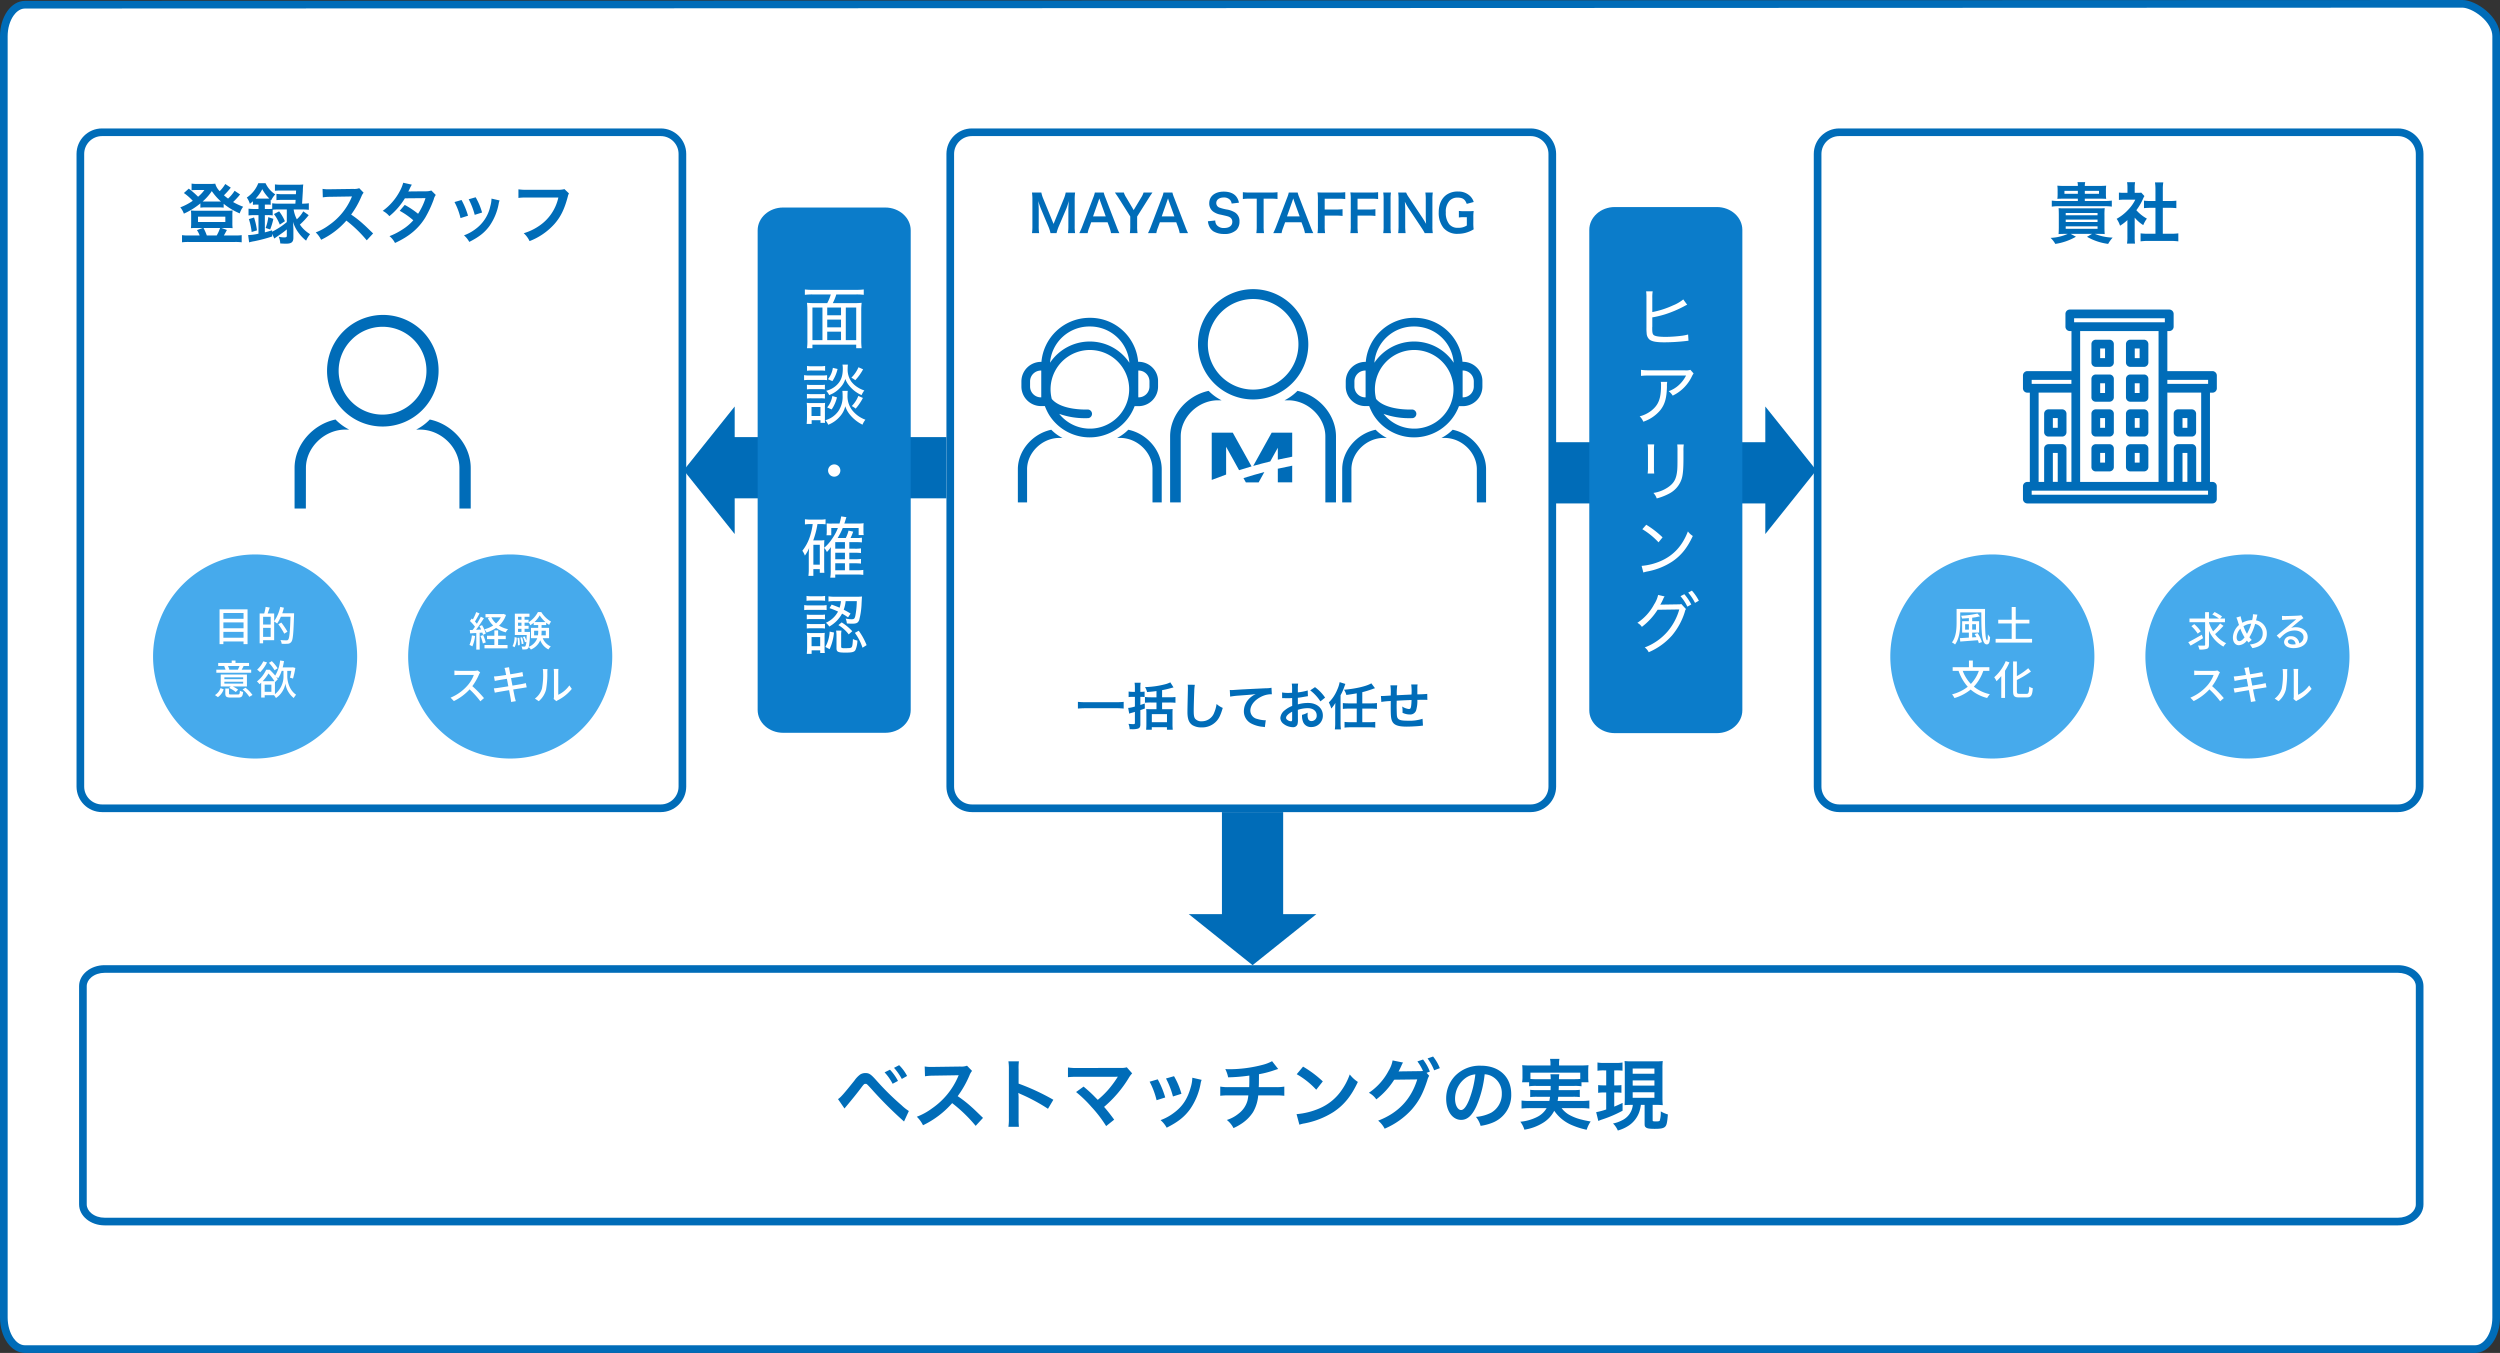 <svg height="530.346" viewBox="0 0 980 530.346" width="980" xmlns="http://www.w3.org/2000/svg" xmlns:xlink="http://www.w3.org/1999/xlink"><rect x="0" y="0" width="980" height="530.346" fill="#333333" stroke="none"/><clipPath id="a"><path d="m0 0h76v76h-76z"/></clipPath><clipPath id="b"><path d="m19 13h76v76h-76z"/></clipPath><g fill="#fff" transform="translate(0 .346)"><path d="m970.249 528.5h-68.822-891.676c-2.103 0-4.116-1.214-5.669-3.417-1.665-2.363-2.582-5.531-2.582-8.921v-502.324c0-3.39.917-6.558 2.582-8.921 1.553-2.204 3.566-3.417 5.669-3.417l955.488-.346c2.346 0 5.731 1.553 8.423 3.864 1.454 1.249 2.66 2.674 3.487 4.123.897 1.572 1.352 3.153 1.352 4.697v502.324c0 3.39-.917 6.558-2.582 8.921-1.553 2.204-3.566 3.417-5.669 3.417z"/><path d="m965.238 2.654h.001l-955.488.346c-2.16 0-3.711 1.743-4.443 2.781-1.467 2.082-2.308 5.018-2.308 8.057v502.324c0 3.038.841 5.975 2.308 8.057.732 1.039 2.282 2.781 4.443 2.781h960.498c2.16 0 3.711-1.742 4.443-2.781 1.467-2.082 2.308-5.018 2.308-8.057v-502.324c0-2.527-1.573-5.327-4.316-7.682-2.802-2.406-5.824-3.502-7.446-3.502m-0-3c5.386 0 14.762 6.541 14.762 14.184v502.324c0 7.643-4.366 13.838-9.751 13.838h-960.498c-5.385 0-9.751-6.195-9.751-13.838v-502.324c0-7.643 4.366-13.838 9.751-13.838z" fill="#006cb8"/></g><g fill="#fff" transform="translate(30 50.346)"><path d="m229 266.5h-219c-4.687 0-8.5-3.813-8.5-8.5v-248c0-4.687 3.813-8.5 8.5-8.5h219c4.687 0 8.5 3.813 8.5 8.5v248c0 4.687-3.813 8.5-8.5 8.5z"/><path d="m10 3c-3.86 0-7 3.14-7 7v248c0 3.86 3.14 7 7 7h219c3.86 0 7-3.14 7-7v-248c0-3.86-3.14-7-7-7zm0-3h219c5.523 0 10 4.477 10 10v248c0 5.523-4.477 10-10 10h-219c-5.523 0-10-4.477-10-10v-248c0-5.523 4.477-10 10-10z" fill="#006cb8"/></g><g fill="#fff" transform="translate(371 50.346)"><path d="m229 266.5h-219c-4.687 0-8.5-3.813-8.5-8.5v-248c0-4.687 3.813-8.5 8.5-8.5h219c4.687 0 8.5 3.813 8.5 8.5v248c0 4.687-3.813 8.5-8.5 8.5z"/><path d="m10 3c-3.86 0-7 3.14-7 7v248c0 3.86 3.14 7 7 7h219c3.86 0 7-3.14 7-7v-248c0-3.86-3.14-7-7-7zm0-3h219c5.523 0 10 4.477 10 10v248c0 5.523-4.477 10-10 10h-219c-5.523 0-10-4.477-10-10v-248c0-5.523 4.477-10 10-10z" fill="#006cb8"/></g><g fill="#fff" transform="translate(31 378.346)"><path d="m909 100.5h-899c-2.324 0-4.497-.734-6.118-2.068-1.536-1.263-2.382-2.918-2.382-4.658v-85.548c0-1.74.846-3.395 2.382-4.658 1.621-1.333 3.794-2.068 6.118-2.068h899c2.324 0 4.497.734 6.118 2.068 1.536 1.263 2.382 2.918 2.382 4.658v85.548c0 1.74-.846 3.395-2.382 4.658-1.621 1.333-3.794 2.068-6.118 2.068z"/><path d="m10 3c-1.978 0-3.812.613-5.165 1.726-1.183.973-1.835 2.216-1.835 3.5v85.548c0 1.284.652 2.526 1.835 3.5 1.353 1.113 3.188 1.726 5.165 1.726h899c1.978 0 3.812-.613 5.165-1.726 1.183-.973 1.835-2.216 1.835-3.5v-85.548c0-1.284-.652-2.526-1.835-3.5-1.353-1.113-3.188-1.726-5.165-1.726zm0-3h899c5.523 0 10 3.683 10 8.226v85.548c0 4.543-4.477 8.226-10 8.226h-899c-5.523 0-10-3.683-10-8.226v-85.548c0-4.543 4.477-8.226 10-8.226z" fill="#006cb8"/></g><g fill="#fff" transform="translate(711 50.346)"><path d="m229 266.5h-219c-4.687 0-8.5-3.813-8.5-8.5v-248c0-4.687 3.813-8.5 8.5-8.5h219c4.687 0 8.5 3.813 8.5 8.5v248c0 4.687-3.813 8.5-8.5 8.5z"/><path d="m10 3c-3.86 0-7 3.14-7 7v248c0 3.86 3.14 7 7 7h219c3.86 0 7-3.14 7-7v-248c0-3.86-3.14-7-7-7zm0-3h219c5.523 0 10 4.477 10 10v248c0 5.523-4.477 10-10 10h-219c-5.523 0-10-4.477-10-10v-248c0-5.523 4.477-10 10-10z" fill="#006cb8"/></g><path d="m0 0h24v49h-24z" fill="#006cb8" transform="translate(479 318.346)"/><path d="m25 0 25 20h-50z" fill="#006cb8" transform="matrix(-1 0 0 -1 516 378.346)"/><path d="m0 0h24v92h-24z" fill="#006cb8" transform="matrix(0 1 -1 0 371 171.346)"/><path d="m25 0 25 20h-50z" fill="#006cb8" transform="matrix(0 -1 1 0 268 209.346)"/><path d="m8.953 0h188.006c4.944 0 8.953 4.477 8.953 10v40c0 5.523-4.008 10-8.953 10h-188.006c-4.945 0-8.953-4.477-8.953-10v-40c0-5.523 4.008-10 8.953-10z" fill="#0b7cca" transform="matrix(0 1 -1 0 357 81.346)"/><path d="m-7.618-15.522a24.9 24.9 0 0 1 -3.042-.13 31.467 31.467 0 0 1 .156 3.276v11.258a21.646 21.646 0 0 1 -.156 3.276h2.132v-1.404h17.16v1.4h2.132a25.4 25.4 0 0 1 -.156-3.224v-11.28a28.309 28.309 0 0 1 .156-3.3 25.57 25.57 0 0 1 -3.094.13h-8.216a18.671 18.671 0 0 0 1.378-3.408h7.9a22.223 22.223 0 0 1 2.86.156v-2.106a22.509 22.509 0 0 1 -2.86.156h-17.364a22.509 22.509 0 0 1 -2.86-.156v2.106a22.949 22.949 0 0 1 2.886-.156h7.28a16.453 16.453 0 0 1 -1.4 3.406zm10.3 1.716v3.042h-5.412v-3.042zm1.872 0h4.078v12.792h-4.082zm-1.876 12.792h-5.408v-3.328h5.408zm-7.28 0h-3.926v-12.792h3.928zm1.872-8.06h5.408v3.042h-5.408zm-7.93 20.068a13.976 13.976 0 0 1 1.95-.1h3.2a13.976 13.976 0 0 1 1.95.1v-1.894a10.108 10.108 0 0 1 -1.95.13h-3.2a9.787 9.787 0 0 1 -1.95-.13zm-1.14 3.692a16.3 16.3 0 0 1 2.08-.1h5.04a12.516 12.516 0 0 1 1.9.1v-1.95a13.46 13.46 0 0 1 -2.08.1h-4.864a11.11 11.11 0 0 1 -2.08-.13zm1.118 3.614a10.165 10.165 0 0 1 1.742-.1h3.61a9.879 9.879 0 0 1 1.69.1v-1.846a8.782 8.782 0 0 1 -1.69.1h-3.614a9.974 9.974 0 0 1 -1.742-.1zm0 3.588a10.021 10.021 0 0 1 1.716-.1h3.614a9.642 9.642 0 0 1 1.716.1v-1.82a13.256 13.256 0 0 1 -1.69.078h-3.618a14.812 14.812 0 0 1 -1.742-.078zm1.846 9.958v-1.482h3.458v1.066h1.794a15.712 15.712 0 0 1 -.052-1.716v-4.16a18.277 18.277 0 0 1 .078-1.976 8.1 8.1 0 0 1 -1.586.078h-3.93a9.315 9.315 0 0 1 -1.69-.1 17.557 17.557 0 0 1 .1 2.106v3.638c0 .806-.052 1.794-.13 2.548zm-.052-6.656h3.51v3.536h-3.51zm8.368-15.34a9.147 9.147 0 0 1 -1.924 4.45l1.744.75a14.381 14.381 0 0 0 2.028-4.758zm10.036-.234a12.5 12.5 0 0 1 -2.782 4.084 10.893 10.893 0 0 1 1.534.988 19.755 19.755 0 0 0 3.068-4.264zm-10.244 11.284a9.061 9.061 0 0 1 -2.028 4.472l1.768.78a14.164 14.164 0 0 0 2.08-4.732zm10.192-.052a11.561 11.561 0 0 1 -2.574 3.978 9.227 9.227 0 0 1 1.534 1.014 21.2 21.2 0 0 0 2.834-4.186zm-6.214-12.272a8.366 8.366 0 0 1 .13 1.638c0 2.99-.78 4.966-2.652 6.63a9.034 9.034 0 0 1 -3.874 2 5.027 5.027 0 0 1 1.17 1.69 11.049 11.049 0 0 0 4.836-3.482 8.136 8.136 0 0 0 1.508-2.86 8.37 8.37 0 0 0 1.508 2.626 12.724 12.724 0 0 0 4.862 3.718 7.861 7.861 0 0 1 1.092-1.82 10.615 10.615 0 0 1 -2.6-1.222 9.337 9.337 0 0 1 -2.574-2.34 8.223 8.223 0 0 1 -1.378-4.992 11.838 11.838 0 0 1 .1-1.586zm-.05 10.296a11.758 11.758 0 0 1 .1 1.768 10.032 10.032 0 0 1 -1.638 6.136 9.323 9.323 0 0 1 -5.146 3.614 5.918 5.918 0 0 1 1.144 1.768 11.447 11.447 0 0 0 4.706-3.38 8.858 8.858 0 0 0 1.976-3.878 10.144 10.144 0 0 0 2.106 3.64 14.91 14.91 0 0 0 4.652 3.592 7.018 7.018 0 0 1 1.144-1.95 11.684 11.684 0 0 1 -5.3-3.874 9.024 9.024 0 0 1 -1.716-5.824 10.284 10.284 0 0 1 .1-1.612zm-3.174 28.828a2.43 2.43 0 0 0 -2.418 2.42 2.425 2.425 0 0 0 2.418 2.392 2.425 2.425 0 0 0 2.392-2.418 2.386 2.386 0 0 0 -2.392-2.394zm-3.952 32.73a6 6 0 0 1 1.066 1.614 11.619 11.619 0 0 0 1.586-1.95c-.026.156-.052.936-.078 2.366v6.89a15.624 15.624 0 0 1 -.182 2.756h1.95v-1.248h8.528a19.691 19.691 0 0 1 2.47.156v-1.95a15.791 15.791 0 0 1 -2.47.13h-3.016v-2.73h2.314a16.738 16.738 0 0 1 2.262.13v-1.846a13.669 13.669 0 0 1 -2.314.13h-2.262v-2.548h2.314a16.5 16.5 0 0 1 2.262.13v-1.846a13.116 13.116 0 0 1 -2.314.13h-2.262v-2.574h2.7c.78 0 1.378.026 2.236.1v-1.842a13.516 13.516 0 0 1 -2.288.13h-2.176a16.034 16.034 0 0 0 .88-2.028c.052-.1.1-.26.182-.468l-1.846-.416a13.047 13.047 0 0 1 -1.066 2.912h-3.2a23.3 23.3 0 0 0 2-3.926h6.24v2.756h1.98a8.762 8.762 0 0 1 -.1-1.508v-1.352a15.314 15.314 0 0 1 .078-1.768 17.6 17.6 0 0 1 -2.522.13h-5.048c.13-.364.39-1.2.806-2.5l-2.028-.312a21.835 21.835 0 0 1 -.676 2.812h-2.886a12.474 12.474 0 0 1 -2.158-.078c.026.6.052 1.04.052 1.326v1.742a9.335 9.335 0 0 1 -.1 1.586h1.872v-2.834h2.6a19.482 19.482 0 0 1 -2.418 4.42 15.487 15.487 0 0 1 -2.968 3.328v-.936c0-.884.026-1.456.078-2.054a9.533 9.533 0 0 1 -1.586.1h-2.782a33.106 33.106 0 0 0 1.664-6.4h1.378a14.109 14.109 0 0 1 1.794.1v-2a12.162 12.162 0 0 1 -2.288.156h-3.406a15.553 15.553 0 0 1 -2.392-.156v2.054a11.281 11.281 0 0 1 2.236-.144h.806a25.913 25.913 0 0 1 -.936 4.394 17.783 17.783 0 0 1 -3.12 6.058 7.024 7.024 0 0 1 .988 1.9 13.814 13.814 0 0 0 1.664-2.964c-.078.832-.13 2.184-.13 2.574v5.8a16.452 16.452 0 0 1 -.156 2.522h1.95v-2.632h2.522v1.43h1.794c-.052-.6-.078-1.118-.078-2.132zm4.342.312v-2.572h3.8v2.574zm0 1.586h3.8v2.548h-3.8zm0 4.134h3.8v2.73h-3.8zm-8.58-7.254h2.522v7.8h-2.522zm6.318 24.826a33.8 33.8 0 0 1 3.354 1.352 9.884 9.884 0 0 1 -4.758 4.394 6.079 6.079 0 0 1 1.326 1.482 12.813 12.813 0 0 0 5.018-5.07 21.791 21.791 0 0 1 2.34 1.482l.988-1.508c-1.274-.78-1.768-1.04-2.678-1.508a14.366 14.366 0 0 0 .754-3.354h4.368a31.915 31.915 0 0 1 -.572 5.72c-.234 1.118-.52 1.378-1.456 1.378a10.467 10.467 0 0 1 -2.34-.286 6.314 6.314 0 0 1 .468 1.924c.6.052 1.43.1 2.054.1 1.742 0 2.34-.312 2.782-1.43a29.421 29.421 0 0 0 .936-6.474c.13-2.392.13-2.392.182-2.756a20.828 20.828 0 0 1 -2.444.1h-8.034a18.026 18.026 0 0 1 -2.678-.156v2.028a13.9 13.9 0 0 1 2.652-.156h2.236a12.987 12.987 0 0 1 -.52 2.574c-.988-.416-1.586-.65-3.12-1.2zm-9-2.86a13.508 13.508 0 0 1 1.95-.1h3.38a14.462 14.462 0 0 1 1.95.1v-1.922a9.946 9.946 0 0 1 -1.95.13h-3.38a9.786 9.786 0 0 1 -1.95-.13zm-.91 3.64a15.789 15.789 0 0 1 2.08-.1h4.81c.858 0 1.3.026 1.9.078v-1.95a10.135 10.135 0 0 1 -2.08.13h-4.626a10.776 10.776 0 0 1 -2.08-.13zm1.014 3.614a10.165 10.165 0 0 1 1.742-.1h3.7a10.684 10.684 0 0 1 1.69.1v-1.872a9.134 9.134 0 0 1 -1.69.1h-3.7a9.974 9.974 0 0 1 -1.742-.1zm0 3.614a10.216 10.216 0 0 1 1.716-.1h3.696a10.415 10.415 0 0 1 1.716.1v-1.842a13.255 13.255 0 0 1 -1.69.078h-3.696a14.811 14.811 0 0 1 -1.742-.078zm1.9 9.932v-1.4h3.354v1.066h1.82a14.754 14.754 0 0 1 -.1-2.106v-3.824a17.309 17.309 0 0 1 .078-1.976 14.942 14.942 0 0 1 -1.872.078h-3.044a14.754 14.754 0 0 1 -2.106-.1 17.557 17.557 0 0 1 .1 2.106v3.64c0 .884-.052 1.69-.13 2.522zm-.026-6.6h3.38v3.588h-3.38zm7.1-2.132a13.544 13.544 0 0 1 -1.69 6.006l1.664.884a20.063 20.063 0 0 0 1.716-6.532zm4.5 1.508a9.219 9.219 0 0 1 .13-1.9h-2.108a12.454 12.454 0 0 1 .156 2.05v4.862c0 1.43.6 1.716 3.536 1.716 2.6 0 3.458-.234 3.9-1.04a9.429 9.429 0 0 0 .754-3.688 6.017 6.017 0 0 1 -1.742-.6c-.052.832-.1 1.56-.182 2.132-.156 1.04-.338 1.274-1.066 1.4-.234.026-1.43.078-1.95.078-1.2 0-1.43-.1-1.43-.676zm5.382-1.014a20.442 20.442 0 0 1 2.99 5.824l1.612-1.014a25.808 25.808 0 0 0 -3.096-5.646zm-6.474-3.042a14.124 14.124 0 0 1 4.056 3.64l1.4-1.248a20.161 20.161 0 0 0 -4.16-3.458z" fill="#fff" transform="translate(327 134.346)"/><path d="m0 0h24v92h-24z" fill="#006cb8" transform="matrix(0 -1 1 0 609 197.346)"/><path d="m25 0 25 20h-50z" fill="#006cb8" transform="matrix(0 1 -1 0 712 159.346)"/><path d="m8.966 0h188.3c4.952 0 8.966 4.477 8.966 10v40c0 5.523-4.014 10-8.966 10h-188.3c-4.952 0-8.966-4.477-8.966-10v-40c0-5.523 4.014-10 8.966-10z" fill="#0b7cca" transform="matrix(0 -1 1 0 623 287.39)"/><path d="m-5.3-17.576a14.306 14.306 0 0 1 .156-2.574h-2.578a16.494 16.494 0 0 1 .13 2.548v11.702a17.762 17.762 0 0 0 .078 2.13 3.439 3.439 0 0 0 1.114 2.522c.962.78 2.678 1.092 5.9 1.092a78.007 78.007 0 0 0 8.248-.494c.806-.1.806-.1 1.144-.13l-.156-2.444a17.721 17.721 0 0 1 -2.652.52 56.045 56.045 0 0 1 -6.006.416c-2.782 0-4.368-.26-4.888-.78-.416-.416-.52-.988-.52-2.73v-.286a.586.586 0 0 0 .03-.182v-3.666a37.759 37.759 0 0 0 5.018-1.2 44.643 44.643 0 0 0 7.54-3.2 8.4 8.4 0 0 1 1.118-.546l-1.538-2.1a15.159 15.159 0 0 1 -4 2.34 35.132 35.132 0 0 1 -8.138 2.626zm14.946 28.206a5.809 5.809 0 0 1 -2.288.182h-13.832a20.608 20.608 0 0 1 -3.25-.182v2.37a26.145 26.145 0 0 1 3.2-.13h14.454a12.907 12.907 0 0 1 -2.782 3.692 11.6 11.6 0 0 1 -4.03 2.438 6.57 6.57 0 0 1 1.582 1.744 15.954 15.954 0 0 0 7.54-7.592 5.981 5.981 0 0 1 .65-1.092zm-11.622 4.706a5.727 5.727 0 0 1 .1 1.43c0 5.044-.962 7.566-3.692 9.776a12.323 12.323 0 0 1 -4.68 2.314 6.3 6.3 0 0 1 1.43 2.106 14.759 14.759 0 0 0 6.682-4.55c1.772-2.262 2.474-4.784 2.578-9.178a9.9 9.9 0 0 1 .1-1.9zm-5.148 24.514a15 15 0 0 1 .13 2.47v6.344a18.068 18.068 0 0 1 -.13 2.626h2.574a21.474 21.474 0 0 1 -.1-2.626v-6.37a19.726 19.726 0 0 1 .1-2.444zm11.6.026a17.5 17.5 0 0 1 .1 2.574v2.782c0 2.938-.026 3.51-.1 4.628-.316 3.54-1.252 5.226-3.776 6.916a13.894 13.894 0 0 1 -5.564 2.106 5.83 5.83 0 0 1 1.3 2.158 22.622 22.622 0 0 0 4.836-1.872 9.929 9.929 0 0 0 4.968-5.876c.468-1.534.676-3.822.676-7.93v-2.938a14.729 14.729 0 0 1 .13-2.548zm-13.676 33.224a28.868 28.868 0 0 1 6.34 5.148l1.586-1.95a35.973 35.973 0 0 0 -6.4-4.94zm.39 16.978a14.05 14.05 0 0 1 1.61-.416 26.537 26.537 0 0 0 9.75-3.9c3.484-2.366 5.9-5.382 8.034-10.01a6.61 6.61 0 0 1 -1.924-1.794c-2.132 5.59-5.564 9.36-10.53 11.57a23.7 23.7 0 0 1 -7.618 1.95zm14.56 9.278a18.147 18.147 0 0 1 2.7 4.108l1.534-.858a20.347 20.347 0 0 0 -2.73-4.03zm3.016-1.4a19.055 19.055 0 0 1 2.678 4.03l1.508-.858a19.4 19.4 0 0 0 -2.73-3.952zm-2.7 4.472a2.939 2.939 0 0 1 -1.118.13l-6.162.1a3.665 3.665 0 0 0 -.962.078 23.49 23.49 0 0 0 1.144-2.262 3.883 3.883 0 0 1 .564-1.014l-2.548-.6a11.007 11.007 0 0 1 -1.56 3.692 19.8 19.8 0 0 1 -6.578 7.254 4.773 4.773 0 0 1 1.768 1.586 25.668 25.668 0 0 0 6.162-6.708l8.5-.13a22.939 22.939 0 0 1 -4.446 8.476 22.083 22.083 0 0 1 -9.1 6.422 4.95 4.95 0 0 1 1.56 1.872 25.58 25.58 0 0 0 9.1-6.526 26.5 26.5 0 0 0 5.07-9.334 2.474 2.474 0 0 1 .44-1.064z" fill="#fff" transform="translate(653 134.346)"/><path d="m-159.96-5.82c.42-.51.54-.66 1.02-1.23 1.62-1.92 4.14-5.04 5.37-6.69s1.35-1.74 1.83-1.74c.51 0 .51 0 2.43 2.1a152.87 152.87 0 0 0 12.69 12.66l1.89-4.11a18.03 18.03 0 0 1 -2.85-2.25 103.084 103.084 0 0 1 -9.72-9.57c-2.28-2.58-2.97-3.06-4.47-3.06a3.815 3.815 0 0 0 -2.04.57 10.155 10.155 0 0 0 -2.25 2.37c-4.02 5.04-5.58 6.81-6.45 7.26zm15.72-14.16a20.248 20.248 0 0 1 3.15 4.47l2.1-1.11a19.442 19.442 0 0 0 -3.15-4.41zm8.82 1.41a16.607 16.607 0 0 0 -3.12-4.23l-2.01 1.05a22.1 22.1 0 0 1 3.06 4.35zm29.76 16.44c-3.63-3.51-3.63-3.51-4.38-4.17a46.5 46.5 0 0 0 -5.55-4.35 39.731 39.731 0 0 0 4.68-8.28 5.77 5.77 0 0 1 .96-1.62l-1.98-2.04a6.5 6.5 0 0 1 -2.67.33l-10.56.15h-.72a13.129 13.129 0 0 1 -2.64-.18l.12 3.84a23.642 23.642 0 0 1 3.27-.24c9.45-.15 9.45-.15 9.93-.18l-.33.78a28.917 28.917 0 0 1 -10.08 12.21 24.768 24.768 0 0 1 -6 3.3 12.034 12.034 0 0 1 2.43 3.33 35.651 35.651 0 0 0 11.43-8.67 57.67 57.67 0 0 1 9.21 8.91zm14.07 3.48a32.982 32.982 0 0 1 -.12-3.33v-7.92a15.51 15.51 0 0 0 -.12-2.04 9.693 9.693 0 0 0 1.02.51 70.978 70.978 0 0 1 10.62 5.73l2.1-3.54a88.138 88.138 0 0 0 -13.62-6.33v-5.58a20.111 20.111 0 0 1 .12-3.15h-4.11a19.283 19.283 0 0 1 .18 3.06v19.23a20.21 20.21 0 0 1 -.18 3.36zm22.41-13.62a48.423 48.423 0 0 1 6 5.79 49.387 49.387 0 0 1 5.79 7.56l3.15-2.52c-1.56-2.13-2.7-3.57-3.96-5.01a46.4 46.4 0 0 0 9.69-11.37 9.367 9.367 0 0 1 1.32-1.77l-2.1-2.37a7.856 7.856 0 0 1 -2.49.24l-16.68.03a21.881 21.881 0 0 1 -3.9-.21v3.81a32.537 32.537 0 0 1 3.84-.15h14.31c.63 0 1.08-.03 1.38-.06a.77.77 0 0 0 -.06.15 2.1 2.1 0 0 0 -.18.27 39.68 39.68 0 0 1 -3.66 4.89 36.842 36.842 0 0 1 -3.93 3.78c-.21-.18-.21-.18-1.86-1.86-1.23-1.2-2.13-2.01-3.72-3.33zm28.83-4.05a30.013 30.013 0 0 1 2.73 7.26l3.39-1.08a34.6 34.6 0 0 0 -2.94-7.11zm6.42-1.26a32.989 32.989 0 0 1 2.73 7.05l3.33-1.05a29.471 29.471 0 0 0 -2.91-6.9zm10.32-.3a13.307 13.307 0 0 1 -.54 3.45c-1.29 4.8-3.3 7.86-6.81 10.41a19.46 19.46 0 0 1 -5.1 2.76 10.9 10.9 0 0 1 2.4 2.97c4.44-2.25 6.93-4.2 9.15-7.23a25.609 25.609 0 0 0 4.14-9.99 6.314 6.314 0 0 1 .42-1.53zm31.26-6.48a15.777 15.777 0 0 1 -3.63 1.41 51.787 51.787 0 0 1 -12.84 1.74c-.45 0-.93 0-1.86-.06a12.59 12.59 0 0 1 1.11 3.24 67.131 67.131 0 0 0 8.31-.69c0 2.1 0 3.27-.06 4.53h-7.68a18.6 18.6 0 0 1 -3.66-.21v3.6a27.412 27.412 0 0 1 3.6-.15h7.41a17.259 17.259 0 0 1 -.33 2.01 9.574 9.574 0 0 1 -3.45 5.1 13.835 13.835 0 0 1 -4.65 2.52 9.718 9.718 0 0 1 2.61 3.18 18.7 18.7 0 0 0 2.79-1.5 15.513 15.513 0 0 0 4.89-4.77 15.727 15.727 0 0 0 2.01-6.54h6.63a27.412 27.412 0 0 1 3.6.15v-3.6a18.6 18.6 0 0 1 -3.66.21h-6.36c.06-1.02.06-1.02.09-5.07a37.1 37.1 0 0 0 5.01-1.23c2.16-.72 2.16-.72 2.52-.81zm9.66 5.1a31.5 31.5 0 0 1 7.65 6.09l2.58-3.27a42.489 42.489 0 0 0 -7.74-5.79zm1.05 19.8a10.62 10.62 0 0 1 1.98-.51 32.4 32.4 0 0 0 11.43-4.5c4.11-2.73 6.96-6.27 9.51-11.76a12.936 12.936 0 0 1 -3.18-2.94 25.051 25.051 0 0 1 -3.06 6 20.044 20.044 0 0 1 -8.91 7.35 28.586 28.586 0 0 1 -8.88 2.22zm49.86-20.34 1.29-.48a19.064 19.064 0 0 0 -2.67-4.74l-2.22.75a18.6 18.6 0 0 1 2.19 3.75 14.5 14.5 0 0 1 -1.56.06l-6.57.09c-.6 0-1.08.03-1.44.06l.24-.45c.06-.12.06-.15.21-.42.3-.6.57-1.2.81-1.74a3.581 3.581 0 0 1 .51-.9l-4.11-.84a11.512 11.512 0 0 1 -1.53 3.99 23.635 23.635 0 0 1 -7.77 8.7 7.971 7.971 0 0 1 2.91 2.58 29.81 29.81 0 0 0 7.02-7.71l9.03-.12c-2.4 7.8-7.47 13.17-15.33 16.17a9.927 9.927 0 0 1 2.55 3.15 30.283 30.283 0 0 0 10.68-7.59c2.82-3.33 4.26-6 6.03-11.34a6.051 6.051 0 0 1 .75-1.8zm5.19-1.83a17.506 17.506 0 0 0 -2.64-4.56l-2.16.75a21.489 21.489 0 0 1 2.58 4.65zm17.58 2.4a6.557 6.557 0 0 1 3.03.9 7.432 7.432 0 0 1 3.69 6.66 8.4 8.4 0 0 1 -4.17 7.5 15.943 15.943 0 0 1 -5.97 1.65 9.57 9.57 0 0 1 1.83 3.51 19.613 19.613 0 0 0 4.71-1.26 11.557 11.557 0 0 0 7.29-11.19c0-6.75-4.68-11.13-11.88-11.13a13.467 13.467 0 0 0 -10.32 4.2 12.887 12.887 0 0 0 -3.3 8.73c0 4.83 2.46 8.31 5.88 8.31 2.46 0 4.38-1.77 6.09-5.64a43.4 43.4 0 0 0 3.12-12.24zm-3.66.03a39.538 39.538 0 0 1 -2.49 10.14c-1.08 2.58-2.1 3.84-3.09 3.84-1.32 0-2.37-1.95-2.37-4.41a10.044 10.044 0 0 1 4.08-8.1 7.637 7.637 0 0 1 3.87-1.47zm29.52 4.53c0 .81 0 .81-.03 1.65h-5.28a18.941 18.941 0 0 1 -2.7-.12v2.85a19.772 19.772 0 0 1 2.7-.12h5.07c-.09.72-.15 1.05-.27 1.62h-7.86a19.387 19.387 0 0 1 -3.03-.15v3.15a27.61 27.61 0 0 1 3.21-.18h6.63a8.851 8.851 0 0 1 -3.81 3.51 18.273 18.273 0 0 1 -6.51 1.83 9.886 9.886 0 0 1 1.59 3.12 19.465 19.465 0 0 0 7.32-2.7 11.793 11.793 0 0 0 4.38-4.71 15.87 15.87 0 0 0 7.11 5.7 29.381 29.381 0 0 0 5.61 1.74 11.993 11.993 0 0 1 1.56-3.24c-1.65-.3-2.58-.48-3.33-.69a19.017 19.017 0 0 1 -5.28-2.04 10.213 10.213 0 0 1 -2.79-2.52h7.65a26.314 26.314 0 0 1 3.24.18v-3.15a20.51 20.51 0 0 1 -3.09.15h-9.36c.12-.63.15-.87.24-1.62h5.79a19.549 19.549 0 0 1 2.67.12v-2.85a18.45 18.45 0 0 1 -2.67.12h-5.61c.03-.69.03-.69.06-1.65h6.03a17.084 17.084 0 0 1 2.85.15v-1.59h2.76a16.5 16.5 0 0 1 -.12-2.22v-2.28a17.224 17.224 0 0 1 .12-2.19c-1.02.09-1.8.12-3.33.12h-8.22v-.69a9.109 9.109 0 0 1 .15-1.89h-3.69a9.4 9.4 0 0 1 .18 1.89v.69h-7.8a32.7 32.7 0 0 1 -3.3-.12 18.518 18.518 0 0 1 .12 2.25v2.22a11.705 11.705 0 0 1 -.15 2.22h2.76v1.59a16.461 16.461 0 0 1 2.82-.15zm-5.61-2.64a20.968 20.968 0 0 1 -2.31-.09v-2.46h19.53v2.46c-.75.06-1.23.09-2.37.09h-5.97a9.85 9.85 0 0 1 .12-1.92h-3.48a14.336 14.336 0 0 1 .12 1.92zm37.83 10.08a7.451 7.451 0 0 1 -4.32 6.09 12.4 12.4 0 0 1 -3.45 1.2 8.558 8.558 0 0 1 1.89 2.76 14.977 14.977 0 0 0 4.2-1.89 10.575 10.575 0 0 0 4.05-4.98 12.653 12.653 0 0 0 .78-3.18h1.47v7.11c0 1.11.06 1.35.45 1.68.51.45 1.38.6 3.54.6 2.34 0 3.42-.21 4.05-.84.6-.6.81-1.56 1.08-4.8a12.838 12.838 0 0 1 -2.79-1.2 11.105 11.105 0 0 1 -.39 3.6c-.15.24-.57.33-1.38.33-1.26 0-1.41-.06-1.41-.51v-5.97h2.19c.33 0 1.14.06 1.77.12-.09-1.02-.12-1.92-.12-3.24v-11.04a25.417 25.417 0 0 1 .12-3.03 23.548 23.548 0 0 1 -2.88.12h-9.18a22.563 22.563 0 0 1 -2.91-.12c.06.87.09 1.41.09 3.03v11.22c0 1.2-.03 2.04-.09 3.03 1.23-.06 1.74-.09 2.82-.09zm-.06-14.25h8.52v2.04h-8.52zm0 4.65h8.52v2.04h-8.52zm0 4.65h8.52v2.16h-8.52zm-10.38-8.58v5.88h-1.05a14.163 14.163 0 0 1 -2.1-.12v3.06a10.48 10.48 0 0 1 2.04-.15h1.11v6.66a27.378 27.378 0 0 1 -3.93 1.05l.84 3.45a16.114 16.114 0 0 1 1.56-.6 47.812 47.812 0 0 0 7.95-3.42v-3.06c-1.71.81-2.28 1.05-3.27 1.47v-5.55h.9a13.75 13.75 0 0 1 1.92.12v-3.03a11.693 11.693 0 0 1 -1.92.12h-.9v-5.88h.78a19.514 19.514 0 0 1 2.46.12v-3.21a14 14 0 0 1 -2.67.18h-4.44a13.96 13.96 0 0 1 -2.7-.18v3.24a15.57 15.57 0 0 1 2.52-.15z" fill="#006cb8" transform="translate(491 440.346)"/><path d="m-56.03-18.564a14.505 14.505 0 0 1 -2.57 3.064 17.663 17.663 0 0 1 -1.612-1.3 28.347 28.347 0 0 0 2.678-2.99l-2.158-1.43a14.28 14.28 0 0 1 -2.184 2.808 6.492 6.492 0 0 1 -1.742-2.938 14.526 14.526 0 0 1 -2.236.1h-4.888a11.7 11.7 0 0 1 -2.158-.13v2.626a11.574 11.574 0 0 1 1.586-.1h3.432a13.58 13.58 0 0 1 -2.47 2.626 32.155 32.155 0 0 0 -3.648-3.172l-1.92 1.72a21.776 21.776 0 0 1 3.484 3.042 22.073 22.073 0 0 1 -4.888 2.574 8.123 8.123 0 0 1 1.4 2.47 28.254 28.254 0 0 0 6.474-4.03v1.69a9.8 9.8 0 0 1 1.638-.1h5.746a9.974 9.974 0 0 1 1.742.1v-1.534a25.107 25.107 0 0 0 6.296 3.768 8.483 8.483 0 0 1 1.352-2.6 27.153 27.153 0 0 1 -3.952-1.846 28.172 28.172 0 0 0 2.288-2.418 3.569 3.569 0 0 1 .468-.546zm-11.622 4.212h-.91a20.83 20.83 0 0 0 3.588-4.082 22.481 22.481 0 0 0 3.588 4.082zm-6.474 13.312a16.326 16.326 0 0 1 -2.522-.13v2.808a19.265 19.265 0 0 1 2.7-.13h17.992a19.04 19.04 0 0 1 2.7.13v-2.808a16.7 16.7 0 0 1 -2.548.13h-4.446c.182-.26.78-1.378 1.2-2.158l-2.158-.78h2.522a17.085 17.085 0 0 1 1.876.078 12.736 12.736 0 0 1 -.1-1.9v-3.3a11.394 11.394 0 0 1 .1-1.742 14.71 14.71 0 0 1 -2.028.1h-12.272a16.135 16.135 0 0 1 -2.054-.1 12.684 12.684 0 0 1 .1 1.768v3.274a14.929 14.929 0 0 1 -.1 1.9 16.761 16.761 0 0 1 1.872-.078h2.782l-2.288.832a10.011 10.011 0 0 1 1.066 2.106zm7.2 0a21.048 21.048 0 0 0 -1.3-2.938h6.5a15.516 15.516 0 0 1 -1.324 2.938zm-3.458-7.384h10.714v2.106h-10.712zm28.288 5.018a23.627 23.627 0 0 0 1.248-4.16l-1.976-.65a19.8 19.8 0 0 1 -1.04 4.238zm1.482-6.032a17.514 17.514 0 0 1 2.29 4.138l2-1.326a16.93 16.93 0 0 0 -2.26-3.874zm-6.058-3.718v1.742h-1.328a22.089 22.089 0 0 1 -2.574-.13v2.652a21.269 21.269 0 0 1 2.548-.13h1.352v7.28a19.247 19.247 0 0 1 -4.056.546l.39 2.86a15.691 15.691 0 0 1 2.058-.464 58.253 58.253 0 0 0 6.968-1.85v-1.04l.832 1.846c.442-.312.442-.312.858-.6 1.768-1.222 1.768-1.222 2.21-1.534a22.146 22.146 0 0 0 1.846-1.456v2.47c0 .572-.182.676-1.144.676a10.2 10.2 0 0 1 -2.028-.26 7.516 7.516 0 0 1 .6 2.626c1.014.078 1.716.1 2.288.1 2.106 0 2.86-.624 2.86-2.366v-3.322q-.078-2.106-.156-2.886a14.529 14.529 0 0 0 1.976 4.03 15.863 15.863 0 0 0 3.172 3.354 10.971 10.971 0 0 1 1.56-2.548 12.625 12.625 0 0 1 -4-3.744 29.059 29.059 0 0 0 3.452-3.696l-2.132-1.5a12.557 12.557 0 0 1 -2.522 3.12 12.261 12.261 0 0 1 -1.248-3.848h3.484a22.156 22.156 0 0 1 2.47.13v-2.574a16.082 16.082 0 0 1 -2.5.156h-.156c.1-1.352.234-3.64.312-4.992a22.007 22.007 0 0 1 .156-2.522 19.322 19.322 0 0 1 -2.392.1h-6.11a17.678 17.678 0 0 1 -2.6-.13v2.5a20.474 20.474 0 0 1 2.47-.1h5.824c-.026.7-.026.78-.078 1.43h-5.252a13.425 13.425 0 0 1 -2.366-.13v2.47a18.079 18.079 0 0 1 2.366-.1h5.148c-.026.442-.052.7-.1 1.482h-6.578a16.8 16.8 0 0 1 -2.5-.156v2.158a11.987 11.987 0 0 1 -1.846.1h-1.04v-1.742h.754a9.129 9.129 0 0 1 1.534.078v-1.95l.208.182a9.382 9.382 0 0 1 1.586-2.314 10.382 10.382 0 0 1 -3.8-4.368h-2.86a12.01 12.01 0 0 1 -4.5 5.616 7.79 7.79 0 0 1 1.2 2.47c.546-.442.7-.572 1.2-1.014v1.378a15.153 15.153 0 0 1 1.534-.078zm11.1 1.924v4.94a27.8 27.8 0 0 1 -5.772 3.77v-.546c-1.378.416-1.846.572-2.834.806v-6.76h1.04a10.67 10.67 0 0 1 2.028.13v-2.236a18.467 18.467 0 0 1 2.314-.1zm-12.216-4.268a15.494 15.494 0 0 0 2.6-3.692 15.389 15.389 0 0 0 2.756 3.666c-.338.026-.494.026-.962.026zm.52 12.454a27.987 27.987 0 0 0 -1.144-5.044l-2.028.624a26.172 26.172 0 0 1 1.092 5.07zm45.526 1.2c-3.146-3.042-3.146-3.042-3.8-3.614a40.3 40.3 0 0 0 -4.81-3.77 34.434 34.434 0 0 0 4.056-7.176 5 5 0 0 1 .832-1.4l-1.716-1.768a5.632 5.632 0 0 1 -2.314.286l-9.152.13h-.624a11.378 11.378 0 0 1 -2.288-.156l.1 3.328a20.49 20.49 0 0 1 2.834-.208c8.19-.13 8.19-.13 8.606-.156l-.286.676a25.061 25.061 0 0 1 -8.728 10.574 21.466 21.466 0 0 1 -5.2 2.86 10.43 10.43 0 0 1 2.106 2.89 30.9 30.9 0 0 0 9.906-7.514 49.981 49.981 0 0 1 7.982 7.722zm22.828-16.822a6.825 6.825 0 0 1 -2.288.312c-6.344.052-6.344.052-6.76.1a12.955 12.955 0 0 0 .624-1.248 13.7 13.7 0 0 1 .78-1.456l-3.38-.754a15.85 15.85 0 0 1 -1.508 3.614 22.352 22.352 0 0 1 -6.526 7.41 8.253 8.253 0 0 1 2.6 2.08 26.9 26.9 0 0 0 6.084-6.99l8.086-.078a24.841 24.841 0 0 1 -2.912 6.136 33.842 33.842 0 0 0 -5.226-3.484l-1.976 2.314a29.434 29.434 0 0 1 5.33 3.718 18.874 18.874 0 0 1 -4.264 3.614 26.2 26.2 0 0 1 -5.07 2.6 8.252 8.252 0 0 1 2.158 2.68c5.538-2.548 9.2-5.616 11.856-9.932a43.609 43.609 0 0 0 3.328-7.15 4.657 4.657 0 0 1 .806-1.742zm9.074 4.524a26.012 26.012 0 0 1 2.366 6.292l2.938-.936a29.991 29.991 0 0 0 -2.548-6.162zm5.564-1.092a28.59 28.59 0 0 1 2.366 6.11l2.886-.91a25.542 25.542 0 0 0 -2.522-5.98zm8.944-.26a11.533 11.533 0 0 1 -.468 2.99 14.95 14.95 0 0 1 -5.9 9.022 16.865 16.865 0 0 1 -4.42 2.392 9.444 9.444 0 0 1 2.08 2.574c3.848-1.95 6.006-3.64 7.93-6.266a22.194 22.194 0 0 0 3.588-8.658 5.472 5.472 0 0 1 .364-1.326zm28.6-3.718a9.5 9.5 0 0 1 -2.782.26h-11.934a18.314 18.314 0 0 1 -3.328-.182v3.38a20.64 20.64 0 0 1 3.276-.156h12.376a18.015 18.015 0 0 1 -7.876 11.336 21.154 21.154 0 0 1 -5.7 2.652 9.568 9.568 0 0 1 2.292 3.094 25.315 25.315 0 0 0 9.672-6.63c2.5-2.808 4.03-5.928 5.33-10.894a3.91 3.91 0 0 1 .442-1.17z" fill="#006cb8" transform="translate(148 93.346)"/><g clip-path="url(#a)" transform="translate(112 123.346)"><g clip-path="url(#a)" fill="#006cb8"><path d="m51.119 45.057h1.481c8.252 0 15.472 7.019 15.472 15.044v15.899h4.428v-15.9c0-9.057-7.145-17.132-16.05-18.994a19.6 19.6 0 0 1 -5.333 3.95z" transform="translate(.025)"/><path d="m7.9 60.1c0-8.025 7.245-15.044 15.472-15.044h1.484a20.106 20.106 0 0 1 -5.358-3.95c-8.907 1.863-16.051 9.938-16.051 18.994v15.9h4.427z" transform="translate(.025)"/><path d="m53.509 6.415a21.934 21.934 0 0 0 -31.018 31.019 21.727 21.727 0 0 0 15.5 6.415 21.9 21.9 0 0 0 21.909-21.912 21.761 21.761 0 0 0 -6.391-15.522zm-3.371 27.648a17.175 17.175 0 1 1 -24.3-24.277 17.032 17.032 0 0 1 12.124-5.031 17.178 17.178 0 0 1 17.183 17.182 16.905 16.905 0 0 1 -5.007 12.126z" transform="translate(.025)"/></g></g><path d="m0 0h114v102h-114z" fill="none" transform="translate(93 108.346)"/><path d="m40 0a40 40 0 1 1 -40 40 40 40 0 0 1 40-40z" fill="#46aaec" transform="translate(60 217.346)"/><path d="m40 0a40 40 0 1 1 -40 40 40 40 0 0 1 40-40z" fill="#46aaec" transform="translate(160 217.346)"/><path d="m-14.482-15.47v.91h-7.28a18.051 18.051 0 0 1 -2.938-.156v2.366a18.822 18.822 0 0 1 2.938-.156h17.628a18.4 18.4 0 0 1 2.964.156v-2.366a18.213 18.213 0 0 1 -2.964.156h-7.618v-.91h5.538c1.274 0 2.054.026 2.834.078a14.349 14.349 0 0 1 -.1-2.08v-1.014a14.579 14.579 0 0 1 .1-2.08 28.275 28.275 0 0 1 -2.99.1h-5.382a5.87 5.87 0 0 1 .156-1.482h-3.042a5.406 5.406 0 0 1 .156 1.482h-5.044a27.961 27.961 0 0 1 -2.99-.1 15.293 15.293 0 0 1 .1 2.08v1.014a14.814 14.814 0 0 1 -.1 2.08c.754-.052 1.534-.078 2.834-.078zm2.73-1.9v-1.144h5.564v1.144zm-2.73 0h-5.252v-1.144h5.252zm-3.952 15.7a18.288 18.288 0 0 1 -6.734 1.57 10.03 10.03 0 0 1 1.846 2.366 22.882 22.882 0 0 0 8.086-2.812l-2.054-1.118h8.372l-1.976 1.144a22.359 22.359 0 0 0 8.294 2.782 12.66 12.66 0 0 1 1.768-2.47 19.91 19.91 0 0 1 -6.994-1.456h1.144c1.222 0 2.054.026 2.73.078-.052-.6-.1-1.716-.1-2.782v-4.524a24.643 24.643 0 0 1 .1-2.86 22.133 22.133 0 0 1 -2.626.078h-12.822a22.865 22.865 0 0 1 -2.626-.078c.052.832.078 1.482.078 2.678v4.888c0 1.04-.052 2.132-.1 2.6.806-.052 1.43-.078 2.756-.078zm-.806-8.19h12.48v.91h-12.48zm0 2.6h12.48v.936h-12.48zm0 2.626h12.48v.988h-12.48zm27.04-3.4a14.271 14.271 0 0 0 3.354 2.934 11.089 11.089 0 0 1 1.43-2.548 15.33 15.33 0 0 1 -4.134-3.3 21.362 21.362 0 0 0 2.6-4.446 7.228 7.228 0 0 1 .572-1.092l-1.248-1.352a9.471 9.471 0 0 1 -1.508.078h-1.066v-2.13a11.082 11.082 0 0 1 .156-2.028h-3.146a11.938 11.938 0 0 1 .156 1.976v2.184h-1.3a15.875 15.875 0 0 1 -2.054-.1v2.886a17.8 17.8 0 0 1 2.184-.1h4.238a15.448 15.448 0 0 1 -2.834 4 17.933 17.933 0 0 1 -4.472 3.506 10.074 10.074 0 0 1 1.326 2.7 17.522 17.522 0 0 0 2.886-2.206v6.526a15.554 15.554 0 0 1 -.156 2.7h3.146a18.463 18.463 0 0 1 -.13-2.648zm11.024-3.848h2.756c.91 0 1.716.052 2.548.13v-2.938a16.91 16.91 0 0 1 -2.548.13h-2.756v-4.576a15.242 15.242 0 0 1 .182-2.7h-3.25a18.4 18.4 0 0 1 .182 2.7v4.576h-1.95a17.552 17.552 0 0 1 -2.548-.13v2.938c.832-.078 1.664-.13 2.548-.13h1.95v10.166h-2.838a23.577 23.577 0 0 1 -2.99-.156v3.146a20.968 20.968 0 0 1 2.938-.182h8.892a21.349 21.349 0 0 1 2.964.182v-3.146a22.3 22.3 0 0 1 -2.964.156h-3.12z" fill="#006cb8" transform="translate(829 93.346)"/><path d="m0 0h114v102h-114z" fill="none" transform="translate(774 108.346)"/><g clip-path="url(#b)" transform="translate(774 108.346)"><g fill="#006cb8" transform="translate(19 13)"><path d="m74.289 67.572h-.981v-34.993h.981a1.712 1.712 0 0 0 1.711-1.711v-5.006a1.728 1.728 0 0 0 -1.283-1.66l-.05-.05h-18.067v-15.724h.755a1.712 1.712 0 0 0 1.711-1.711v-5.006a1.712 1.712 0 0 0 -1.708-1.711h-38.993a1.712 1.712 0 0 0 -1.711 1.711v5.006a1.712 1.712 0 0 0 1.711 1.711h.654v15.7h-17.283a1.739 1.739 0 0 0 -1.736 1.734v5.006a1.712 1.712 0 0 0 1.711 1.711h.981v34.993h-.981a1.712 1.712 0 0 0 -1.711 1.711v5.006a1.712 1.712 0 0 0 1.711 1.711h72.553a1.712 1.712 0 0 0 1.711-1.711v-5.006a1.676 1.676 0 0 0 -1.686-1.711zm-17.689-35.019h13.262v34.994h-1.962v-13.082a1.712 1.712 0 0 0 -1.711-1.711h-5.359a1.712 1.712 0 0 0 -1.711 1.711v13.082h-2.519zm7.853 23.647v11.347h-1.912v-11.347zm-44.403-52.779h35.573v1.56h-35.573zm33.107 5.007v59.144h-30.742v-59.144zm-43.144 44.352a1.712 1.712 0 0 0 -1.713 1.711v13.081h-2.162v-35.019h12.856v34.994h-1.937v-13.082a1.712 1.712 0 0 0 -1.711-1.711h-5.333zm3.622 3.42v11.347h-1.912v-11.347zm-10.214-28.628h15.573v1.56h-15.573zm69.132 45.007h-69.132v-1.585h69.132zm0-43.447h-15.953v-1.56h15.979v1.56z"/><path d="m28.553 22.465h5.358a1.712 1.712 0 0 0 1.711-1.711v-7.22a1.712 1.712 0 0 0 -1.711-1.711h-5.358a1.712 1.712 0 0 0 -1.711 1.711v7.246a1.676 1.676 0 0 0 1.711 1.685zm1.711-7.22h1.912v3.8h-1.912z"/><path d="m42.088 22.465h5.358a1.712 1.712 0 0 0 1.711-1.711v-7.22a1.712 1.712 0 0 0 -1.711-1.711h-5.358a1.712 1.712 0 0 0 -1.711 1.711v7.246a1.707 1.707 0 0 0 1.711 1.685zm1.736-7.22h1.912v3.8h-1.912z"/><path d="m28.553 36.126h5.358a1.712 1.712 0 0 0 1.711-1.711v-7.245a1.712 1.712 0 0 0 -1.711-1.711h-5.358a1.712 1.712 0 0 0 -1.711 1.711v7.245a1.681 1.681 0 0 0 1.711 1.711zm1.711-7.22h1.912v3.8h-1.912z"/><path d="m42.088 36.126h5.358a1.712 1.712 0 0 0 1.711-1.711v-7.245a1.712 1.712 0 0 0 -1.711-1.711h-5.358a1.712 1.712 0 0 0 -1.711 1.711v7.245a1.712 1.712 0 0 0 1.711 1.711zm1.736-7.22h1.912v3.8h-1.912z"/><path d="m28.553 49.786h5.358a1.712 1.712 0 0 0 1.711-1.711v-7.245a1.712 1.712 0 0 0 -1.711-1.711h-5.358a1.712 1.712 0 0 0 -1.711 1.711v7.245a1.7 1.7 0 0 0 1.711 1.711zm1.711-7.245h1.912v3.8h-1.912z"/><path d="m42.088 49.786h5.358a1.712 1.712 0 0 0 1.711-1.711v-7.245a1.712 1.712 0 0 0 -1.711-1.711h-5.358a1.712 1.712 0 0 0 -1.711 1.711v7.245a1.729 1.729 0 0 0 1.711 1.711zm1.736-7.245h1.912v3.8h-1.912z"/><path d="m28.553 63.447h5.358a1.712 1.712 0 0 0 1.711-1.711v-7.245a1.712 1.712 0 0 0 -1.711-1.711h-5.358a1.712 1.712 0 0 0 -1.711 1.711v7.245a1.7 1.7 0 0 0 1.711 1.711zm1.711-7.247h1.912v3.8h-1.912z"/><path d="m42.088 63.447h5.358a1.712 1.712 0 0 0 1.711-1.711v-7.245a1.712 1.712 0 0 0 -1.711-1.711h-5.358a1.712 1.712 0 0 0 -1.711 1.711v7.245a1.729 1.729 0 0 0 1.711 1.711zm1.736-7.247h1.912v3.8h-1.912z"/><path d="m60.83 49.786h5.333a1.712 1.712 0 0 0 1.711-1.711v-7.245a1.712 1.712 0 0 0 -1.711-1.711h-5.358a1.712 1.712 0 0 0 -1.711 1.711v7.245a1.751 1.751 0 0 0 1.736 1.711zm1.711-7.245h1.912v3.8h-1.912z"/><path d="m17.057 48.075v-7.245a1.712 1.712 0 0 0 -1.711-1.711h-5.333a1.712 1.712 0 0 0 -1.713 1.711v7.245a1.712 1.712 0 0 0 1.711 1.711h5.333a1.712 1.712 0 0 0 1.713-1.711zm-3.422-1.735h-1.912v-3.8h1.912z"/></g></g><path d="m40 0a40 40 0 1 1 -40 40 40 40 0 0 1 40-40z" fill="#46aaec" transform="translate(841 217.346)"/><path d="m-18.88-4.528c-1.92 1.1-3.968 2.256-5.328 2.928l.928 1.344c1.392-.8 3.232-1.888 4.88-2.928zm-.42-1.328a14.073 14.073 0 0 0 -2.56-2.816l-1.12.784a14.206 14.206 0 0 1 2.48 2.928zm7.584-3.088a21.065 21.065 0 0 1 -2.736 3.072 16.557 16.557 0 0 1 -1.628-3.392v-.176h6.272v-1.44h-1.872l.736-.816a19.321 19.321 0 0 0 -2.944-1.728l-.9.944a20.374 20.374 0 0 1 2.624 1.6h-3.92v-2.512h-1.516v2.512h-6.128v1.44h6.128v8.784c0 .288-.112.384-.4.384-.32.016-1.344.016-2.368-.016a7.869 7.869 0 0 1 .528 1.568 8.971 8.971 0 0 0 2.96-.288c.576-.256.8-.7.8-1.648v-5.408a13.234 13.234 0 0 0 5.664 6.192 6.72 6.72 0 0 1 1.072-1.328 11.319 11.319 0 0 1 -4.336-3.568 36.807 36.807 0 0 0 3.28-3.248zm10.388 3.808a16.047 16.047 0 0 1 -1.216-2.72 6.473 6.473 0 0 1 3.024-1.008 19.588 19.588 0 0 1 -1.664 3.964zm-.8 1.632c-.656.848-1.376 1.488-2.064 1.488-.656 0-1.04-.576-1.04-1.5a5.129 5.129 0 0 1 1.456-3.384 18.186 18.186 0 0 0 1.456 3.092zm3.28-9.072a7.708 7.708 0 0 1 -.1 1.344c-.048.3-.128.624-.208.96a8.232 8.232 0 0 0 -3.852 1.056c-.128-.384-.24-.768-.336-1.1-.112-.464-.24-.992-.336-1.456l-1.664.512a9.792 9.792 0 0 1 .576 1.536c.144.448.288.912.464 1.376a6.769 6.769 0 0 0 -2.396 4.94c0 1.952 1.088 2.992 2.352 2.992a4.194 4.194 0 0 0 3.12-1.84c.208.272.432.528.656.784l1.26-1.028a8.406 8.406 0 0 1 -.928-1.036 19.969 19.969 0 0 0 2.24-5.232 3.637 3.637 0 0 1 2.976 3.76c0 2.24-1.632 3.984-5.008 4.288l.96 1.44c3.344-.48 5.664-2.42 5.664-5.664a5.1 5.1 0 0 0 -4.224-5.216c.08-.288.144-.576.208-.848.08-.352.208-.992.32-1.392zm15.584 11.856c-1.072 0-1.888-.432-1.888-1.12 0-.5.48-.88 1.136-.88a1.908 1.908 0 0 1 1.872 1.936 8.283 8.283 0 0 1 -1.12.064zm3.344-11.472a5.6 5.6 0 0 1 -1.008.16c-.864.08-4.448.176-5.28.176a11.41 11.41 0 0 1 -1.264-.08l.048 1.648c.352-.048.768-.08 1.168-.112.832-.048 3.536-.16 4.368-.192-.8.688-2.624 2.208-3.5 2.944-.928.768-2.912 2.432-4.144 3.44l1.168 1.184c1.872-1.984 3.376-3.168 5.9-3.168 1.936 0 3.44 1.056 3.44 2.544a2.588 2.588 0 0 1 -1.664 2.48 3.167 3.167 0 0 0 -3.328-2.784 2.447 2.447 0 0 0 -2.624 2.252c0 1.428 1.472 2.42 3.664 2.42 3.552 0 5.584-1.808 5.584-4.352 0-2.208-1.968-3.84-4.624-3.84a5.9 5.9 0 0 0 -1.872.272c1.12-.928 3.04-2.608 3.856-3.184.288-.208.656-.448.976-.656zm-32.88 21.656a4.853 4.853 0 0 1 -1.392.16h-5.936a17.119 17.119 0 0 1 -1.744-.112v1.808c.256-.016 1.12-.1 1.744-.1h5.872a13.164 13.164 0 0 1 -2.544 4.228 17.978 17.978 0 0 1 -6.576 4.688l1.3 1.344a20.477 20.477 0 0 0 6.16-4.592 34.608 34.608 0 0 1 4.216 4.672l1.424-1.248a42.527 42.527 0 0 0 -4.576-4.688 21.9 21.9 0 0 0 2.624-4.56 5.523 5.523 0 0 1 .464-.832zm18.928 4.96c-.368.112-.9.224-1.5.352-.768.144-2.192.384-3.744.64l-.564-2.928c1.44-.224 2.784-.432 3.488-.544.448-.064.992-.144 1.28-.176l-.3-1.68c-.32.1-.816.208-1.312.3-.624.128-1.984.352-3.44.592-.16-.832-.272-1.44-.3-1.632-.088-.348-.136-.848-.184-1.148l-1.792.288a9.114 9.114 0 0 1 .32 1.152c.048.224.16.8.32 1.6-1.456.224-2.784.416-3.376.48-.5.048-.944.08-1.392.112l.336 1.76c.416-.1.832-.192 1.376-.288.56-.1 1.888-.32 3.36-.56l.56 2.944c-1.728.272-3.36.528-4.144.64-.448.064-1.12.144-1.52.16l.368 1.712c.352-.1.832-.192 1.488-.3.752-.144 2.368-.416 4.112-.7.272 1.48.512 2.68.576 3.08.1.48.144.992.224 1.552l1.84-.32c-.16-.48-.3-1.04-.416-1.5-.1-.432-.32-1.632-.608-3.072 1.488-.24 2.9-.464 3.728-.592.608-.1 1.184-.208 1.552-.24zm5.072 7.1a8.989 8.989 0 0 0 2.848-4.48 35.052 35.052 0 0 0 .5-6.832 11.976 11.976 0 0 1 .08-1.28h-1.86a4.986 4.986 0 0 1 .128 1.3 27.743 27.743 0 0 1 -.464 6.384 7.527 7.527 0 0 1 -2.752 3.884zm6.9 0a3.333 3.333 0 0 1 .608-.4 16.78 16.78 0 0 0 5.44-4.416l-.96-1.376a11.256 11.256 0 0 1 -4.352 3.68v-8.844a9.637 9.637 0 0 1 .08-1.28h-1.86a11.727 11.727 0 0 1 .1 1.28v9.472a4.615 4.615 0 0 1 -.112 1.008z" fill="#fff" transform="translate(882 253.346)"/><path d="m-3.648-11.36a8.574 8.574 0 0 1 -1.9 2.384 7.764 7.764 0 0 1 -1.84-2.384zm1.024-1.34-.288.064h-6.768v1.28h1.792l-.88.288a9.886 9.886 0 0 0 2.1 2.928 12.625 12.625 0 0 1 -3.432 1.484 5.477 5.477 0 0 1 .832 1.248 14.2 14.2 0 0 0 3.748-1.792 11.839 11.839 0 0 0 3.776 1.728 5.506 5.506 0 0 1 .896-1.228 11.171 11.171 0 0 1 -3.52-1.4 9.942 9.942 0 0 0 2.72-4.176zm-12.4 8.432a12.092 12.092 0 0 1 -.944 3.744 6.253 6.253 0 0 1 1.136.56 14.815 14.815 0 0 0 1.072-4.08zm4.1-1.088a6.249 6.249 0 0 1 .256.864l1.088-.48a12.4 12.4 0 0 0 -1.46-3.316l-1.008.416c.224.4.448.848.656 1.3-.688.048-1.36.08-2 .1 1.04-1.344 2.192-3.088 3.088-4.544l-1.232-.56c-.4.816-.944 1.792-1.52 2.736a11.57 11.57 0 0 0 -.768-.88c.576-.88 1.248-2.112 1.808-3.184l-1.312-.512a18.45 18.45 0 0 1 -1.312 2.9c-.144-.128-.288-.256-.432-.368l-.72.976a15.093 15.093 0 0 1 1.984 2.24c-.3.448-.624.88-.912 1.264l-1.12.032.128 1.312c.72-.048 1.536-.1 2.416-.144v6.5h1.328v-6.596zm-.736 1.312a17.113 17.113 0 0 1 .94 2.924l1.136-.38a18.484 18.484 0 0 0 -1.008-2.9zm6.928 1.232h2.992v-1.316h-2.996v-2.112h-1.472v2.112h-2.88v1.312h2.88v2.3h-3.872v1.316h9.04v-1.312h-3.7zm6.432 3.18a7.534 7.534 0 0 0 .86-3.776l-.848-.176a7.2 7.2 0 0 1 -.812 3.52zm1.132-3.648a15.681 15.681 0 0 1 .176 2.928l.752-.112a14.426 14.426 0 0 0 -.224-2.9zm2.8-2.336v-1.248h1.584v-1.168h-1.584v-1.216h1.584v-.144a6.412 6.412 0 0 1 .672 1.136 9.289 9.289 0 0 0 1.312-.976v.912h1.776v1.1h-2.832v4.048h2.464a5.883 5.883 0 0 1 -3.328 3.38 29.29 29.29 0 0 0 .48-5.28c.016-.16.016-.544.016-.544zm-2.56-1.248h1.344v1.248h-1.344zm1.344-2.384v1.216h-1.344v-1.216zm0-2.32v1.152h-1.344v-1.152zm5.072 2.08a10.927 10.927 0 0 0 2.08-2.624 11.8 11.8 0 0 0 2.256 2.624zm4.464 3.388v1.808h-1.728a11.594 11.594 0 0 0 .08-1.488v-.32zm-4.576 1.812v-1.812h1.6v.3a9.619 9.619 0 0 1 -.1 1.5zm5.856 1.12v-4.048h-2.932v-1.1h1.8v-.928a10.733 10.733 0 0 0 1.168.848 7.691 7.691 0 0 1 .752-1.28 10.987 10.987 0 0 1 -3.84-3.744h-1.316a10.437 10.437 0 0 1 -3.648 3.98v-.976h-1.584v-1.152h1.92v-1.232h-5.728v8.368h4.656c-.032.912-.08 1.632-.128 2.224a9.906 9.906 0 0 0 -.72-1.648l-.64.208a9.09 9.09 0 0 1 .784 2.08l.544-.208a3.958 3.958 0 0 1 -.352 1.7.439.439 0 0 1 -.416.192c-.208 0-.64 0-1.136-.048a2.979 2.979 0 0 1 .336 1.168 9.519 9.519 0 0 0 1.408-.036 1.155 1.155 0 0 0 .88-.464 1.286 1.286 0 0 0 .224-.448 3.98 3.98 0 0 1 .836.992 6.863 6.863 0 0 0 3.68-3.632 6.731 6.731 0 0 0 3.2 3.584 5.594 5.594 0 0 1 .94-1.168 5.972 5.972 0 0 1 -3.168-3.232zm-10 2.176a11.116 11.116 0 0 0 -.592-2.544l-.672.128a13.053 13.053 0 0 1 .544 2.576zm-18.032 10.456a4.853 4.853 0 0 1 -1.392.16h-5.936a17.119 17.119 0 0 1 -1.744-.112v1.808c.256-.016 1.12-.1 1.744-.1h5.872a13.164 13.164 0 0 1 -2.544 4.228 17.978 17.978 0 0 1 -6.576 4.688l1.3 1.344a20.477 20.477 0 0 0 6.16-4.592 34.608 34.608 0 0 1 4.216 4.672l1.424-1.248a42.527 42.527 0 0 0 -4.576-4.688 21.9 21.9 0 0 0 2.624-4.56 5.523 5.523 0 0 1 .464-.832zm18.928 4.96c-.368.112-.9.224-1.5.352-.768.144-2.192.384-3.744.64l-.564-2.928c1.44-.224 2.784-.432 3.488-.544.448-.064.992-.144 1.28-.176l-.3-1.68c-.32.1-.816.208-1.312.3-.624.128-1.984.352-3.44.592-.16-.832-.272-1.44-.3-1.632-.088-.348-.136-.848-.184-1.148l-1.792.288a9.114 9.114 0 0 1 .32 1.152c.048.224.16.8.32 1.6-1.456.224-2.784.416-3.376.48-.5.048-.944.08-1.392.112l.336 1.76c.416-.1.832-.192 1.376-.288.56-.1 1.888-.32 3.36-.56l.56 2.944c-1.728.272-3.36.528-4.144.64-.448.064-1.12.144-1.52.16l.368 1.712c.352-.1.832-.192 1.488-.3.752-.144 2.368-.416 4.112-.7.272 1.48.512 2.68.576 3.08.1.48.144.992.224 1.552l1.84-.32c-.16-.48-.3-1.04-.416-1.5-.1-.432-.32-1.632-.608-3.072 1.488-.24 2.9-.464 3.728-.592.608-.1 1.184-.208 1.552-.24zm5.072 7.1a8.989 8.989 0 0 0 2.848-4.48 35.052 35.052 0 0 0 .5-6.832 11.976 11.976 0 0 1 .08-1.28h-1.86a4.986 4.986 0 0 1 .128 1.3 27.743 27.743 0 0 1 -.464 6.384 7.527 7.527 0 0 1 -2.752 3.884zm6.9 0a3.333 3.333 0 0 1 .608-.4 16.78 16.78 0 0 0 5.44-4.416l-.96-1.376a11.256 11.256 0 0 1 -4.352 3.68v-8.844a9.637 9.637 0 0 1 .08-1.28h-1.86a11.727 11.727 0 0 1 .1 1.28v9.472a4.615 4.615 0 0 1 -.112 1.008z" fill="#fff" transform="translate(200 253.346)"/><path d="m40 0a40 40 0 1 1 -40 40 40 40 0 0 1 40-40z" fill="#46aaec" transform="translate(741 217.346)"/><path d="m-10.672-4.528v-2.144h1.472v2.144zm4.256-2.144v2.144h-1.484v-2.144zm-.528 3.888c.24.368.48.784.7 1.2l-1.664.1v-1.892h2.72v-4.464h-2.712v-1.36a22.639 22.639 0 0 0 3.072-.56l-1.012-1.072a38.766 38.766 0 0 1 -6.416.864 3.9 3.9 0 0 1 .368 1.1c.864-.048 1.776-.1 2.688-.192v1.22h-2.64v4.464h2.64v1.968c-1.328.1-2.544.16-3.5.208l.112 1.344c1.82-.144 4.396-.336 6.908-.528a8.2 8.2 0 0 1 .38 1.168l1.22-.432a12.368 12.368 0 0 0 -1.712-3.5zm-7.072-9.872v5.28c0 2.416-.144 5.632-1.824 7.856a5.39 5.39 0 0 1 1.216.816c1.776-2.384 2.032-6.048 2.032-8.672v-3.9h8.256c.036 6.86.048 12.54 2.144 12.54.9 0 1.184-.848 1.312-2.832a6.193 6.193 0 0 1 -.864-1.132c-.016 1.36-.112 2.368-.288 2.368-.864 0-.88-6.256-.832-12.32zm23.184 11.756v-6.044h5.36v-1.456h-5.36v-4.992h-1.584v4.992h-5.284v1.456h5.28v6.044h-6.3v1.46h14.288v-1.46zm-14.468 12.54a14.157 14.157 0 0 1 -3.12 5.12 14.507 14.507 0 0 1 -3.18-5.12zm4.128 0v-1.44h-6.48v-2.624h-1.52v2.624h-6.384v1.44h2.32a18.145 18.145 0 0 0 3.6 6.224 16.636 16.636 0 0 1 -6.16 2.976 7.767 7.767 0 0 1 .944 1.456 18.432 18.432 0 0 0 6.352-3.328 15.659 15.659 0 0 0 6.464 3.3 8.057 8.057 0 0 1 1.076-1.476 14.931 14.931 0 0 1 -6.288-2.976 17.175 17.175 0 0 0 3.7-6.176zm6.42-3.824a17.383 17.383 0 0 1 -4.512 6.32 10.212 10.212 0 0 1 .9 1.552 17.546 17.546 0 0 0 1.856-2.016v8.56h1.484v-10.656a22.978 22.978 0 0 0 1.724-3.276zm5.36 12.832c-.832 0-.992-.16-.992-1.072v-4.368a38.757 38.757 0 0 0 5.52-3.312l-1.072-1.3a25.37 25.37 0 0 1 -4.448 3.088v-5.724h-1.488v11.6c0 1.936.528 2.48 2.336 2.48h3.024c1.744 0 2.176-.944 2.368-3.6a4.381 4.381 0 0 1 -1.392-.64c-.128 2.288-.24 2.848-1.072 2.848z" fill="#fff" transform="translate(781 251.346)"/><path d="m-12.432-1.36v-2.288h7.9v2.288zm7.9-6v2.3h-7.9v-2.3zm0-3.68v2.272h-7.9v-2.272zm-9.404-1.46v13.652h1.5v-1.052h7.9v1.052h1.576v-13.652zm17.072 10.8v-3.532h2.976v3.532zm2.976-7.868v3.04h-2.976v-3.04zm4.528-1.376c.256-.7.464-1.44.656-2.176l-1.44-.336a15.279 15.279 0 0 1 -2.384 5.616v-3.024h-2.56c.256-.672.56-1.52.832-2.32l-1.616-.272a18.757 18.757 0 0 1 -.56 2.592h-1.792v11.696h1.36v-1.216h4.336v-7.344a7.85 7.85 0 0 1 1.168.828 16.092 16.092 0 0 0 1.46-2.684h3.776c-.208 6.032-.416 8.448-.928 8.976a.717.717 0 0 1 -.672.272c-.4 0-1.328-.016-2.352-.1a3.485 3.485 0 0 1 .48 1.44 17.186 17.186 0 0 0 2.416 0 1.785 1.785 0 0 0 1.388-.748c.64-.8.832-3.28 1.056-10.5.016-.192.016-.7.016-.7zm2.048 7.216a28.727 28.727 0 0 0 -2.416-3.572l-1.172.66a26.052 26.052 0 0 1 2.336 3.7zm-18.8 13.448a12.3 12.3 0 0 1 -.64 1.392l.256.064h-3.936l.32-.08a6.108 6.108 0 0 0 -.544-1.376zm4.576 1.456h-3.744c.24-.384.5-.848.784-1.376l-.4-.08h2.528v-1.184h-5.312v-.96h-1.488v.96h-5.3v1.184h2.7l-.368.08a7.241 7.241 0 0 1 .544 1.376h-3.608v1.2h13.664zm-3.136 3.712h-7.376v-.72h7.376zm0 1.744h-7.376v-.732h7.376zm1.472-3.568h-10.272v4.672h3.9l-.608.608a11.586 11.586 0 0 1 2.608 1.584l.912-.944a11.871 11.871 0 0 0 -2.112-1.248h5.572zm-11.376 8.864a5.971 5.971 0 0 0 2.256-3.072l-1.232-.464a5.32 5.32 0 0 1 -2.192 2.736zm5.264-1.04c-.784 0-.928-.064-.928-.448v-1.888h-1.44v1.9c0 1.3.448 1.648 2.224 1.648h2.816c1.376 0 1.776-.432 1.952-2.208a4.237 4.237 0 0 1 -1.28-.48c-.064 1.3-.176 1.472-.8 1.472zm4.4-1.968a12.208 12.208 0 0 1 2.656 2.9l1.232-.736a13.432 13.432 0 0 0 -2.752-2.848zm13.744-8.3a14.935 14.935 0 0 0 -2.288-2.8l-1.12.68a15.646 15.646 0 0 1 2.208 2.9zm-5.616-2.72a10.625 10.625 0 0 1 -2.432 3.26 9.131 9.131 0 0 1 1.184 1.008 13.516 13.516 0 0 0 2.7-3.856zm4.56 8.128.016.032 1.1-1.12a8.312 8.312 0 0 0 -.64-.96 6.12 6.12 0 0 1 .8.544 11.2 11.2 0 0 0 1.36-2.88h.72v2.176a8.834 8.834 0 0 1 -3.36 6.944zm-1.392 3.804h-2.624v-2.8h2.624zm-3.424-4.144a17.85 17.85 0 0 0 2.3-3.024 17.551 17.551 0 0 1 2.32 3.024zm9.648-4.048h1.584a22.857 22.857 0 0 1 -.528 2.656l1.2.352a38.41 38.41 0 0 0 .912-4.16l-.992-.256-.24.048h-3.728a24.29 24.29 0 0 0 .512-2.48l-1.52-.24a14.275 14.275 0 0 1 -1.936 5.92 22.623 22.623 0 0 0 -2.16-2.288h-1.376a12.264 12.264 0 0 1 -3.616 4.592 5.233 5.233 0 0 1 .992 1.072 8.068 8.068 0 0 0 .672-.592v5.824h1.376v-.912h3.648a8.654 8.654 0 0 1 .768 1.1 8.518 8.518 0 0 0 3.7-5.7 8.78 8.78 0 0 0 3.264 5.7 14.7 14.7 0 0 1 .928-1.3c-2.9-1.952-3.456-5.728-3.456-7.152z" fill="#fff" transform="translate(100 251.346)"/><g fill="#006cb8"><path d="m-76.84.24a16.284 16.284 0 0 1 .88-2.66l3-7.04a24.406 24.406 0 0 0 .92-2.92c-.02.3-.08 1.32-.16 3.06v6.64a18.6 18.6 0 0 1 -.16 2.92h2.8a17.339 17.339 0 0 1 -.16-2.92v-10.04a20.712 20.712 0 0 1 .16-2.96h-3.68a11.083 11.083 0 0 1 -.72 2.38l-4.04 9.92-4.06-9.92a13.84 13.84 0 0 1 -.74-2.38h-3.66a19.839 19.839 0 0 1 .16 2.96v10.04a18.758 18.758 0 0 1 -.16 2.92h2.8a18.273 18.273 0 0 1 -.16-2.92v-6.56c0-.44-.08-2.08-.16-3.14a22.258 22.258 0 0 0 1.02 3.06l2.88 6.86a13.615 13.615 0 0 1 .88 2.7zm24.64 0a20.989 20.989 0 0 1 -1.02-2.36l-4.44-11.54a13.244 13.244 0 0 1 -.68-2.02h-3.48a11.846 11.846 0 0 1 -.64 2.02l-4.4 11.54a21.863 21.863 0 0 1 -1.06 2.36h3.28a9.974 9.974 0 0 1 .6-2.1l.8-2.18h6.4l.8 2.18a13.448 13.448 0 0 1 .56 2.1zm-5.36-6.58h-4.96l2.08-5.92c.06-.18.06-.18.38-1.12.22.66.28.9.36 1.12zm12.48 6.58a16.5 16.5 0 0 1 -.16-2.58v-3.94l4.62-7.34c.34-.56 1.1-1.66 1.38-2.06h-3.48a8.739 8.739 0 0 1 -.94 1.98l-2.94 4.9-2.9-4.92a8.1 8.1 0 0 1 -.96-1.96h-3.5c.64.92 1.1 1.58 1.4 2.06l4.62 7.32v3.96a19.135 19.135 0 0 1 -.16 2.58zm19.8 0a20.989 20.989 0 0 1 -1.02-2.36l-4.44-11.54a13.243 13.243 0 0 1 -.68-2.02h-3.48a11.846 11.846 0 0 1 -.64 2.02l-4.4 11.54a21.862 21.862 0 0 1 -1.06 2.36h3.28a9.975 9.975 0 0 1 .6-2.1l.8-2.18h6.4l.8 2.18a13.448 13.448 0 0 1 .56 2.1zm-5.36-6.58h-4.96l2.08-5.92c.06-.18.06-.18.38-1.12.22.66.28.9.36 1.12zm13.14 1.92a6.837 6.837 0 0 0 .38 1.66 4.709 4.709 0 0 0 1.76 2.28 8.041 8.041 0 0 0 4.2 1.04 6.629 6.629 0 0 0 4.78-1.52 4.654 4.654 0 0 0 1.26-3.4 3.947 3.947 0 0 0 -1.66-3.44 8.805 8.805 0 0 0 -3.26-1.22 17.027 17.027 0 0 1 -2.82-.72 1.9 1.9 0 0 1 -1.36-1.82c0-1.3 1.18-2.18 2.92-2.18a3.164 3.164 0 0 1 2.5.96 2.583 2.583 0 0 1 .6 1.42l2.86-.34a5.392 5.392 0 0 0 -.98-2.32c-.98-1.32-2.7-2.02-4.98-2.02-3.44 0-5.68 1.8-5.68 4.58a3.936 3.936 0 0 0 1.54 3.24 7.069 7.069 0 0 0 3.02 1.22c2.76.64 2.88.66 3.48.98a2.031 2.031 0 0 1 1 1.84c0 1.5-1.2 2.4-3.2 2.4a3.551 3.551 0 0 1 -2.92-1.18 2.866 2.866 0 0 1 -.56-1.76zm21.84-8.86h2.5a21.03 21.03 0 0 1 2.94.14v-2.68a21.22 21.22 0 0 1 -2.94.14h-7.92a20.117 20.117 0 0 1 -2.72-.14v2.68a19.86 19.86 0 0 1 2.74-.14h2.7v10.92a16.765 16.765 0 0 1 -.16 2.6h3.02a16.6 16.6 0 0 1 -.16-2.6zm19.48 13.52a20.989 20.989 0 0 1 -1.02-2.36l-4.44-11.54a13.243 13.243 0 0 1 -.68-2.02h-3.48a11.846 11.846 0 0 1 -.64 2.02l-4.4 11.54a21.862 21.862 0 0 1 -1.06 2.36h3.28a9.975 9.975 0 0 1 .6-2.1l.8-2.18h6.4l.8 2.18a13.448 13.448 0 0 1 .56 2.1zm-5.36-6.58h-4.96l2.08-5.92c.06-.18.06-.18.38-1.12.22.66.28.9.36 1.12zm9.82-.3h4.28a19.54 19.54 0 0 1 2.72.14v-2.66a19.73 19.73 0 0 1 -2.72.14h-4.28v-4.24h5.32a19.111 19.111 0 0 1 2.74.14v-2.7a20.443 20.443 0 0 1 -2.74.14h-5.6c-1.22 0-1.72-.02-2.54-.06a17.271 17.271 0 0 1 .16 2.6v10.54a16.86 16.86 0 0 1 -.16 2.84h2.98a17.251 17.251 0 0 1 -.16-2.88zm12.88 0h4.28a19.54 19.54 0 0 1 2.72.14v-2.66a19.73 19.73 0 0 1 -2.72.14h-4.28v-4.24h5.32a19.111 19.111 0 0 1 2.74.14v-2.7a20.443 20.443 0 0 1 -2.74.14h-5.6c-1.22 0-1.72-.02-2.54-.06a17.27 17.27 0 0 1 .16 2.6v10.54a16.86 16.86 0 0 1 -.16 2.84h2.98a17.25 17.25 0 0 1 -.16-2.88zm10.06-9.04a14.942 14.942 0 0 1 .16 2.58v10.76a15.09 15.09 0 0 1 -.16 2.58h3.04a15.09 15.09 0 0 1 -.16-2.58v-10.76a14.942 14.942 0 0 1 .16-2.58zm19.44 15.92a15.09 15.09 0 0 1 -.16-2.58v-10.58a17.486 17.486 0 0 1 .16-2.76h-2.92a17.487 17.487 0 0 1 .16 2.76v6.72c0 .84.06 2.04.14 2.82-.44-.8-1.08-1.84-1.56-2.56l-5.06-7.62a10.969 10.969 0 0 1 -1.22-2.12h-3.12a16.66 16.66 0 0 1 .16 2.58v10.32a21.638 21.638 0 0 1 -.16 3.02h2.92a22.135 22.135 0 0 1 -.16-3v-6.56c0-.46-.04-1.36-.06-1.74-.06-.74-.06-.74-.08-1.02.48.94.98 1.8 1.36 2.4l5.16 7.78a19.925 19.925 0 0 1 1.28 2.14zm15.88-6.2a16.769 16.769 0 0 1 .14-2.48c-.86.06-1.44.08-2.36.08h-1.04a14.926 14.926 0 0 1 -2.4-.12v2.58a10.948 10.948 0 0 1 2.04-.12h1.08v3.26a5.968 5.968 0 0 1 -3.4.9 4.186 4.186 0 0 1 -3.48-1.38 7.062 7.062 0 0 1 -1.36-4.68 6.261 6.261 0 0 1 1.48-4.56 4.226 4.226 0 0 1 3.04-1.22c2.06 0 3.02.64 3.68 2.46l2.74-.74a5.638 5.638 0 0 0 -1.48-2.38 6.532 6.532 0 0 0 -4.6-1.72 7.584 7.584 0 0 0 -4.44 1.18c-2.08 1.4-3.2 3.84-3.2 7.02a9.4 9.4 0 0 0 1.88 6.08 7 7 0 0 0 5.68 2.3 11.844 11.844 0 0 0 2.94-.38 12.683 12.683 0 0 0 3.2-1.38 16.529 16.529 0 0 1 -.14-2.6z" transform="translate(491 91.157)"/><path d="m-50.52-9.26a24.133 24.133 0 0 1 -3.04.14h-11.84a25.791 25.791 0 0 1 -3.06-.14v2.64c.9-.08 1.94-.14 3.06-.14h11.84a27.269 27.269 0 0 1 3.04.14zm4.4-3.92h-.92a9.611 9.611 0 0 1 -1.54-.12v2.18a10.122 10.122 0 0 1 1.54-.1h.92v3.8a12.472 12.472 0 0 1 -2.64.56l.42 2.24a5.338 5.338 0 0 1 .84-.3c.26-.06.94-.26 1.38-.4v4.28c0 .42-.12.52-.58.52a18.874 18.874 0 0 1 -1.94-.12 6.171 6.171 0 0 1 .46 2.1c.52.02.72.02 1.04.02a8.014 8.014 0 0 0 2.14-.22c.72-.22 1.02-.7 1.02-1.64v-5.64c.76-.26.96-.34 1.76-.62l-.04-1.96c-.94.32-1.24.42-1.72.56v-3.18h.1a12.7 12.7 0 0 1 1.56.08v-2.14a9.135 9.135 0 0 1 -1.66.1v-1.56a11.762 11.762 0 0 1 .12-2.02h-2.38a14.522 14.522 0 0 1 .12 2.04zm8.46 2.14h-2.28a19.422 19.422 0 0 1 -2.24-.12v2.26a21.465 21.465 0 0 1 2.24-.1h2.28v2.62h-2.58c-.58 0-1-.02-1.44-.06.04.5.06.98.06 1.58v4.42c0 .74-.04 1.58-.1 2.12h2.22v-1h5.94v1h2.28a20.062 20.062 0 0 1 -.1-2.12v-4.38c0-.72.02-1.22.06-1.62a13.722 13.722 0 0 1 -1.48.06h-2.66v-2.62h2.98a20.037 20.037 0 0 1 2.26.12v-2.28a16.822 16.822 0 0 1 -2.26.12h-2.98v-2.8a32.307 32.307 0 0 0 3.44-.8c.44-.12.6-.16 1.04-.28l-1.26-1.98a9.828 9.828 0 0 1 -2.32.82 34.174 34.174 0 0 1 -7.58 1.04 7.657 7.657 0 0 1 .8 1.94c1.5-.12 2.46-.22 3.68-.38zm-1.82 6.6h5.94v3.16h-5.94zm14.06-11.54a9.947 9.947 0 0 1 .08 1.36c0 .28 0 .7-.02 1.3-.12 5.02-.16 7.02-.16 8.06 0 2.68.58 4.22 1.96 5.14a6.52 6.52 0 0 0 3.5.88 7.57 7.57 0 0 0 6-2.54c.98-1.1 1.58-2.4 2.38-5.1a8.637 8.637 0 0 1 -2.42-1.54 13.408 13.408 0 0 1 -.92 3.36 5.146 5.146 0 0 1 -4.84 3.42 3.167 3.167 0 0 1 -2.68-1.04c-.4-.6-.52-1.32-.52-3.22 0-1.42.12-5.48.2-7.34a18.282 18.282 0 0 1 .24-2.7zm16.64 4.68a29.032 29.032 0 0 1 3.32-.4c4.34-.32 5.12-.38 6.74-.62a8.815 8.815 0 0 0 -2.78 2 7.051 7.051 0 0 0 -1.9 4.72 5.351 5.351 0 0 0 2.86 4.82 12.032 12.032 0 0 0 4.68 1.32 4.248 4.248 0 0 1 .68.12l.36-2.72c-.2.02-.38.02-.4.02a12.137 12.137 0 0 1 -2.98-.52 3.358 3.358 0 0 1 -2.66-3.26c0-2.02 1.5-4.02 4.04-5.34a8.944 8.944 0 0 1 3.96-1.08 3.1 3.1 0 0 1 .42.02l-.14-2.56a11.292 11.292 0 0 1 -2.3.2c-5.54.26-8.86.44-9.98.5-2.94.2-2.94.2-3.3.2-.1 0-.32 0-.76-.02zm26.54 5.18a12.8 12.8 0 0 1 3.84-.66c2.14 0 3.54 1.12 3.54 2.84a2.055 2.055 0 0 1 -2.02 2.22 1.383 1.383 0 0 1 -1.26-.68 3.854 3.854 0 0 1 -.28-1.76 6.935 6.935 0 0 1 .04-.88 8.437 8.437 0 0 1 -2.22.88 6.682 6.682 0 0 0 .34 2.56 3.229 3.229 0 0 0 3.28 2.22 4.443 4.443 0 0 0 4.54-4.56c0-2.84-2.38-4.88-5.72-4.88a13.869 13.869 0 0 0 -4.08.56v-2.6c.76-.08 1.16-.14 1.82-.26 1.38-.24 1.76-.3 2.12-.36l-.08-2.24a22.305 22.305 0 0 1 -3.86.76v-1.28a12.279 12.279 0 0 1 .12-2.18h-2.5a13.7 13.7 0 0 1 .12 2.3v1.32c-.22 0-.32 0-.8.02-.28.02-.5.02-.7.02a12.266 12.266 0 0 1 -2.42-.18l.02 2.24a3.75 3.75 0 0 1 .42-.02c.06 0 .24 0 .5.02.24 0 .8.02 1.1.02.5 0 .78 0 1.08-.02.66-.04.66-.04.82-.04l.02 3.08a10.7 10.7 0 0 0 -2.92 1.7 4.269 4.269 0 0 0 -1.72 2.96 2.938 2.938 0 0 0 1.1 2.26 6.23 6.23 0 0 0 3.78 1.42 1.757 1.757 0 0 0 1.84-1.16 5.955 5.955 0 0 0 .16-1.7zm-2.24 3.64c0 .66-.1.84-.44.84a2.4 2.4 0 0 1 -1.28-.44c-.46-.28-.66-.58-.66-.92 0-.72.88-1.6 2.38-2.4zm12.92-8.44a16.963 16.963 0 0 0 -3.96-4.1l-1.88 1.26a17.079 17.079 0 0 1 4 4.32zm12.4 2.26h-3.16a16.948 16.948 0 0 1 -2.28-.12v2.3a17.793 17.793 0 0 1 2.28-.12h3.16v5.32h-2.48a17.281 17.281 0 0 1 -2.3-.12v2.26a15.4 15.4 0 0 1 2.3-.14h7.44a15.226 15.226 0 0 1 2.3.14v-2.26a17.281 17.281 0 0 1 -2.3.12h-2.78v-5.32h3.48a17.454 17.454 0 0 1 2.26.12v-2.32a14.5 14.5 0 0 1 -2.26.14h-3.48v-4.38c1.34-.34 2.38-.66 3.86-1.18.6-.22.7-.26 1.12-.38l-1.44-1.92c-1.74 1.1-6.14 2.14-10.7 2.52a6.476 6.476 0 0 1 .9 2.04c1.14-.14 2.82-.4 4.08-.64zm-8.44 7.7a18.382 18.382 0 0 1 -.14 2.5h2.38a19.719 19.719 0 0 1 -.14-2.48v-10.9a20.977 20.977 0 0 0 1.22-2.62l.66-1.82-2.24-.7a12.136 12.136 0 0 1 -.94 2.96 14.918 14.918 0 0 1 -3.3 5 11.85 11.85 0 0 1 .96 2.38 12.7 12.7 0 0 0 1.6-2.18c-.06 1.54-.06 1.78-.06 2.3zm34.24-1.66a16.264 16.264 0 0 1 -5.78.76c-3.26 0-4.12-.42-4.28-2.1-.04-.4-.1-2.58-.1-3.62v-.42c.02-1.06.02-1.06.02-1.16v-.54c2.78-.16 2.78-.16 5.82-.28a17.235 17.235 0 0 1 -.18 2.5c-.12.78-.34 1.04-.86 1.04a6.2 6.2 0 0 1 -2.62-.98 10.646 10.646 0 0 1 .14 1.64c0 .28 0 .4-.02.8a6.556 6.556 0 0 0 2.86.68 2.437 2.437 0 0 0 2.44-1.5 12.786 12.786 0 0 0 .52-4.24c.94 0 2.08-.02 2.78-.02a7.012 7.012 0 0 1 1.14.06l-.04-2.38a38.567 38.567 0 0 1 -3.88.18v-2.5a9.116 9.116 0 0 1 .1-1.38h-2.5a21.63 21.63 0 0 1 .12 3.96c-2.98.14-2.98.14-5.78.28a23.3 23.3 0 0 1 .18-3.9h-2.68a19.734 19.734 0 0 1 .14 3.4c0 .12 0 .3-.02.62-1.98.12-3.08.18-3.26.18-.1 0-.3 0-.58-.02l.16 2.34a27.316 27.316 0 0 1 3.7-.36c-.02 1.56-.02 1.64-.02 1.94 0 3.44.08 4.56.36 5.46.6 1.92 2.22 2.64 5.96 2.64 1.32 0 3.96-.14 5.42-.3.68-.08.68-.08.9-.1z" transform="translate(491 284.381)"/><path d="m51.368 19.494a7.65 7.65 0 0 0 -5.412-2.251h-.192a18.838 18.838 0 0 0 -18.775-17.243h-.335a18.929 18.929 0 0 0 -18.8 17.266h-.191a7.686 7.686 0 0 0 -7.663 7.688v1.988a7.686 7.686 0 0 0 7.663 7.658h1.537a21.794 21.794 0 0 0 .886 2.036c.024.024.024.072.048.1.1.192.192.359.287.551.048.072.072.144.12.216.1.144.168.287.263.455.072.12.168.263.239.383.072.1.12.192.192.287a18.783 18.783 0 0 0 25.865 5.149 3.505 3.505 0 0 0 .311-.216c.12-.072.216-.168.335-.239.12-.1.239-.168.359-.263.072-.048.144-.12.216-.168.527-.431 1.054-.862 1.533-1.341l.527-.527.019-.023a18.7 18.7 0 0 0 3.975-6.37h1.533a7.686 7.686 0 0 0 7.663-7.663v-2.06a7.41 7.41 0 0 0 -2.203-5.413zm-43.585 11.686h-.12a4.252 4.252 0 0 1 -4.263-4.263v-1.987a4.252 4.252 0 0 1 4.263-4.263h.12zm32.449 4.454a15.374 15.374 0 0 1 -25.409 2.012 29.763 29.763 0 0 0 10.226 1.7c.671 0 1.1-.024 1.2-.024a1.7 1.7 0 0 0 -.192-3.377c-.1 0-10.25.5-14.153-4.143a15.408 15.408 0 1 1 28.33 3.832zm-13.432-26.342a18.718 18.718 0 0 0 -15.568 8.308v-.1a15.44 15.44 0 0 1 15.374-14.1h.335a15.44 15.44 0 0 1 15.375 14.106v.1a18.571 18.571 0 0 0 -15.516-8.314zm23.4 17.65a4.243 4.243 0 0 1 -1.245 2.993 4.3 4.3 0 0 1 -3.017 1.245h-.12v-10.513h.12a4.252 4.252 0 0 1 4.263 4.263z" transform="translate(400.389 124.585)"/><path d="m0 3.209h1.221c6.729 0 12.644 5.747 12.644 12.285v12.98h3.616v-12.98c0-7.4-5.843-13.986-13.1-15.494a17.084 17.084 0 0 1 -4.381 3.209z" transform="translate(437.916 168.457)"/><path d="m3.616 15.494c0-6.538 5.915-12.285 12.644-12.285h1.221a16.54 16.54 0 0 1 -4.381-3.209c-7.281 1.533-13.1 8.118-13.1 15.494v12.98h3.616z" transform="translate(399 168.457)"/><path d="m51.368 19.494a7.65 7.65 0 0 0 -5.412-2.251h-.192a18.838 18.838 0 0 0 -18.775-17.243h-.335a18.929 18.929 0 0 0 -18.8 17.266h-.191a7.686 7.686 0 0 0 -7.663 7.688v1.988a7.686 7.686 0 0 0 7.663 7.658h1.537a21.794 21.794 0 0 0 .886 2.036c.024.024.024.072.048.1.1.192.192.359.287.551.048.072.072.144.12.216.1.144.168.287.263.455.072.12.168.263.239.383.072.1.12.192.192.287a18.783 18.783 0 0 0 25.865 5.149 3.505 3.505 0 0 0 .311-.216c.12-.072.216-.168.335-.239.12-.1.239-.168.359-.263.072-.048.144-.12.216-.168.527-.431 1.054-.862 1.533-1.341l.527-.527.019-.023a18.7 18.7 0 0 0 3.975-6.37h1.533a7.686 7.686 0 0 0 7.663-7.663v-2.06a7.41 7.41 0 0 0 -2.203-5.413zm-43.585 11.686h-.12a4.252 4.252 0 0 1 -4.263-4.263v-1.987a4.252 4.252 0 0 1 4.263-4.263h.12zm32.449 4.454a15.374 15.374 0 0 1 -25.409 2.012 29.763 29.763 0 0 0 10.226 1.7c.671 0 1.1-.024 1.2-.024a1.7 1.7 0 0 0 -.192-3.377c-.1 0-10.25.5-14.153-4.143a15.408 15.408 0 1 1 28.33 3.832zm-13.432-26.342a18.718 18.718 0 0 0 -15.568 8.308v-.1a15.44 15.44 0 0 1 15.374-14.1h.335a15.44 15.44 0 0 1 15.375 14.106v.1a18.571 18.571 0 0 0 -15.516-8.314zm23.4 17.65a4.243 4.243 0 0 1 -1.245 2.993 4.3 4.3 0 0 1 -3.017 1.245h-.12v-10.513h.12a4.252 4.252 0 0 1 4.263 4.263z" transform="translate(527.531 124.585)"/><path d="m0 3.209h1.221c6.729 0 12.644 5.747 12.644 12.285v12.98h3.616v-12.98c0-7.4-5.843-13.986-13.1-15.494a17.084 17.084 0 0 1 -4.381 3.209z" transform="translate(565.059 168.457)"/><path d="m3.616 15.494c0-6.538 5.915-12.285 12.644-12.285h1.221a16.54 16.54 0 0 1 -4.381-3.209c-7.281 1.533-13.1 8.118-13.1 15.494v12.98h3.616z" transform="translate(526.143 168.457)"/><path d="m195.8 147.5h1.408c7.759 0 14.58 6.627 14.58 14.166v25.846h4.17v-25.846c0-8.533-6.738-16.126-15.1-17.866a19.7 19.7 0 0 1 -5.053 3.7z" transform="translate(307.75 9.419)"/><path d="m37.47 161.666c0-7.538 6.821-14.166 14.58-14.166h1.408a19.071 19.071 0 0 1 -5.053-3.7c-8.395 1.767-15.1 9.361-15.1 17.866v25.846h4.17z" transform="translate(425.378 9.419)"/><path d="m94.521-.6a21.621 21.621 0 1 0 21.621 21.621 21.619 21.619 0 0 0 -21.621-21.621zm0 39.377a17.755 17.755 0 1 1 17.755-17.755 17.76 17.76 0 0 1 -17.755 17.755z" transform="translate(396.711 113.946)"/><path d="m25.663 38.085 2.234-4.04q-4.134 1.081-8.185 2.37l.94 1.681h5.011z" transform="translate(467.725 151.001)"/><path d="m46.7 36.625v-6.536q-2.834.548-5.638 1.19v5.345h5.638z" transform="translate(459.842 152.461)"/><path d="m5.638 15.1 5.084 9.166c1.618-.522 3.236-1.013 4.875-1.482l-7.36-13.234h-8.237v18.541c1.869-.731 3.748-1.441 5.638-2.109z" transform="translate(475.002 160.045)"/><path d="m35.416 15.48v4.667c1.869-.418 3.748-.814 5.638-1.169v-9.428h-8.039l-7.245 13.05q3.3-.94 6.671-1.754z" transform="translate(465.488 160.045)"/></g></svg>